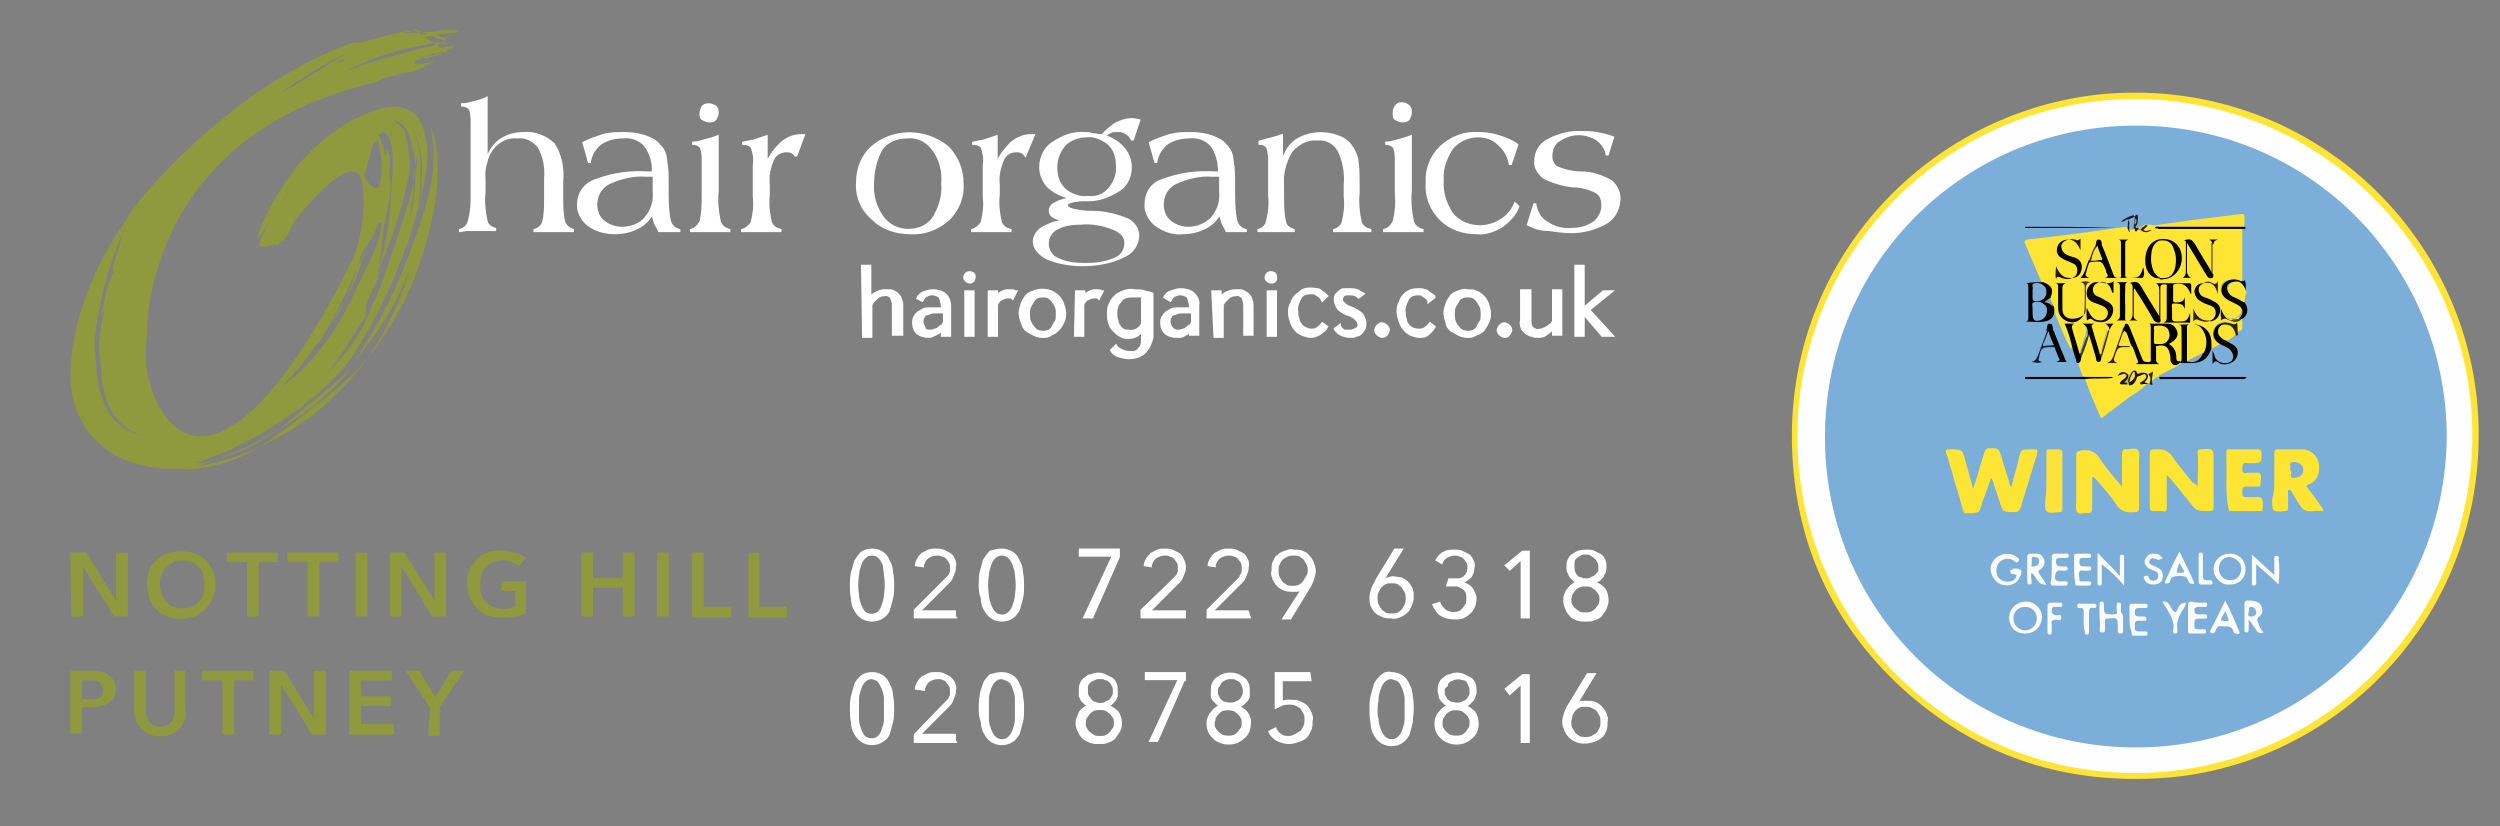 <?xml version="1.0" encoding="utf-8"?>
<!-- Generator: Adobe Illustrator 25.4.1, SVG Export Plug-In . SVG Version: 6.00 Build 0)  -->
<svg version="1.1" id="Layer_1" xmlns="http://www.w3.org/2000/svg" xmlns:xlink="http://www.w3.org/1999/xlink" x="0px" y="0px"
	 viewBox="0 0 234.8 77.6" style="enable-background:new 0 0 234.8 77.6;" xml:space="preserve">
<rect x="0" y="0" width="234.8" height="77.6" fill="#808080" stroke="none"/>
<style type="text/css">
	.st0{fill:#FFFFFF;stroke:#FFFFFF;stroke-width:0.2;stroke-miterlimit:10;}
	.st1{fill:#8F993E;}
	.st2{fill:#FFFFFF;stroke:#FFFFFF;stroke-width:0.16;stroke-miterlimit:10;}
	.st3{fill:#FFFFFF;stroke:#FFFFFF;stroke-width:0.27;stroke-miterlimit:10;}
	.st4{fill:#FEE434;}
	.st5{fill:#FEFEFE;}
	.st6{fill:#7CAEDA;}
	.st7{fill:#FEE534;}
	.st8{fill:#FEE533;}
	.st9{fill:#FDE23C;}
	.st10{fill:#FCE435;}
	.st11{fill:#020204;}
	.st12{fill:#040404;}
	.st13{fill:#FAFBFA;}
	.st14{fill:#F9FCFB;}
	.st15{fill:#FAFCFA;}
	.st16{fill:#F9FBFA;}
	.st17{fill:#FAFBFB;}
	.st18{fill:#FAFBF9;}
	.st19{fill:#F9FBFB;}
	.st20{fill:#FAFCFB;}
	.st21{fill:#040405;}
	.st22{fill:#FAFDFB;}
	.st23{fill:#050404;}
	.st24{fill:#FDE435;}
	.st25{fill:#F9FAFA;}
	.st26{fill:#F9FCFA;}
	.st27{fill:#020203;}
	.st28{fill:#030303;}
	.st29{fill:#FDE434;}
	.st30{fill:#F7FBFB;}
	.st31{fill:#030512;}
	.st32{fill:#07050F;}
	.st33{fill:#282119;}
	.st34{fill:#0F1B30;}
	.st35{fill:#19120A;}
	.st36{fill:#27230C;}
	.st37{fill:#27231B;}
	.st38{fill:#161D2B;}
	.st39{fill:#CCCE73;}
	.st40{fill:#CBD384;}
	.st41{fill:#040203;}
	.st42{fill:#030203;}
	.st43{fill:#030202;}
	.st44{fill:#060504;}
	.st45{fill:#060502;}
	.st46{fill:#040304;}
	.st47{fill:#040303;}
	.st48{fill:#33200B;}
	.st49{fill:#433613;}
	.st50{fill:#171109;}
	.st51{fill:#271E0C;}
	.st52{fill:#1E1509;}
	.st53{fill:#443823;}
	.st54{fill:#19130C;}
	.st55{fill:#251B0C;}
	.st56{fill:#FDE631;}
	.st57{fill:#1D140A;}
	.st58{fill:#1F1908;}
	.st59{fill:#483310;}
	.st60{fill:#4E3714;}
	.st61{fill:#85A2C1;}
	.st62{fill:#443315;}
	.st63{fill:#BCB552;}
	.st64{fill:#0B0604;}
	.st65{fill:#0C0B05;}
	.st66{fill:#5A4516;}
	.st67{fill:#7FAED6;}
	.st68{fill:#7CAFD8;}
	.st69{fill:#83ACCC;}
	.st70{fill:#7DAEDA;}
	.st71{fill:#7DB0DA;}
	.st72{fill:#7FB0D9;}
	.st73{fill:#81B0D9;}
	.st74{fill:#83AFD9;}
	.st75{fill:#7BABD5;}
	.st76{fill:#8C96A4;}
	.st77{fill:#FCE335;}
	.st78{fill:#F7E139;}
	.st79{fill:#F8E135;}
	.st80{fill:#EEDD46;}
</style>
<g>
	<path class="st0" d="M43.2,21.7v-0.1c0.4-0.1,0.7-0.4,0.8-0.7c0.2-0.7,0.3-1.4,0.3-2.1v-7.2c0-0.5,0-1-0.2-1.4
		c-0.2-0.2-0.5-0.3-0.7-0.3V9.8c0.4,0,0.7-0.1,1.1-0.2c0.4-0.1,0.8-0.2,1.2-0.4c0,0.5,0,1.2,0,2c0,1.1,0,1.6,0,1.8v2.1
		c0.2-0.8,0.6-1.4,1.2-1.9c0.7-0.5,1.5-0.7,2.3-0.7c1-0.1,2,0.3,2.8,1c0.7,1.1,0.9,2.3,0.8,3.5v1.6c0,0.8,0,1.5,0.2,2.3
		c0.2,0.4,0.5,0.6,0.8,0.7v0.1h-0.9h-1.8h-0.9v-0.1c0.4-0.1,0.7-0.4,0.8-0.7c0.2-0.7,0.2-1.5,0.2-2.3v-1.8c0.1-1-0.1-2.1-0.6-3
		c-0.5-0.6-1.2-1-2-0.9c-0.9-0.1-1.7,0.3-2.3,1c-0.6,0.8-0.9,1.9-0.8,2.9v1.3c-0.1,0.9,0,1.8,0.2,2.7c0.1,0.4,0.5,0.6,0.8,0.7v0.1
		h-0.9h-1.8L43.2,21.7z"/>
	<path class="st0" d="M63.8,21.7L63.8,21.7h-1.4h-0.5c-0.1-0.3-0.3-0.5-0.4-0.8c-0.1-0.3-0.2-0.6-0.2-0.9c-0.3,0.6-0.8,1.1-1.4,1.4
		c-0.6,0.3-1.3,0.5-2.1,0.5c-0.9,0-1.8-0.2-2.6-0.8c-0.6-0.5-1-1.3-0.9-2c0-1,0.7-1.9,1.7-2.2c1.6-0.6,3.2-0.8,4.9-0.7h0.4
		c0.1-0.9-0.2-1.8-0.7-2.5c-0.5-0.6-1.3-0.9-2.1-0.8c-0.8,0-1.5,0.2-2.1,0.6c-0.5,0.4-0.9,1-1,1.7h-0.1l-0.5-1.8
		c0.6-0.3,1.2-0.5,1.8-0.7c0.7-0.2,1.4-0.2,2.1-0.2c0.6,0,1.3,0.1,1.9,0.3c0.5,0.2,1,0.4,1.3,0.8c0.3,0.3,0.5,0.6,0.6,1
		c0.1,0.7,0.2,1.3,0.2,2v1.2c0,1,0,1.9,0.2,2.9c0.1,0.4,0.4,0.8,0.9,0.9L63.8,21.7z M61.4,16.5h-0.7c-1.2-0.1-2.4,0.2-3.5,0.7
		c-0.8,0.4-1.2,1.2-1.2,2c0,0.6,0.2,1.2,0.7,1.6c0.5,0.4,1.1,0.6,1.7,0.6c0.8,0,1.7-0.3,2.2-0.9c0.6-0.7,0.9-1.6,0.8-2.5V16.5z"/>
	<path class="st0" d="M64.9,21.7v-0.1c0.4-0.1,0.7-0.4,0.9-0.8C66,20,66,19.1,66,18.3v-3.2c0-0.4,0-0.9-0.2-1.3
		c-0.2-0.2-0.5-0.3-0.7-0.3v-0.1c0.3,0,0.7-0.1,1-0.2c0.4-0.1,0.8-0.2,1.3-0.4c0,0.5,0,0.9,0,1.4s0,0.9,0,1.4v2.3
		c-0.1,1,0,2,0.2,2.9c0.1,0.4,0.5,0.7,0.9,0.8v0.1h-0.7h-2L64.9,21.7z M65.8,10.6c0-0.2,0.1-0.4,0.2-0.6c0.2-0.2,0.4-0.2,0.6-0.2
		c0.2,0,0.4,0.1,0.6,0.2c0.2,0.2,0.2,0.4,0.2,0.6c0,0.2-0.1,0.4-0.2,0.6c-0.2,0.2-0.4,0.2-0.6,0.2c-0.2,0-0.4-0.1-0.6-0.2
		C65.8,11.1,65.8,10.9,65.8,10.6z"/>
	<path class="st0" d="M69.7,21.7v-0.1c0.4-0.1,0.7-0.4,0.9-0.7c0.2-0.8,0.3-1.6,0.2-2.4v-3c0.1-0.6,0-1.1-0.2-1.7
		c-0.2-0.2-0.5-0.3-0.8-0.3v-0.1l1-0.2l1.2-0.4v2.6c0.3-0.8,0.8-1.4,1.4-2c0.5-0.4,1.1-0.7,1.8-0.7h0.3l-0.7,1.9h-0.1
		c-0.2-0.3-0.5-0.4-0.8-0.4c-0.6,0-1.1,0.3-1.3,0.8c-0.3,0.7-0.5,1.5-0.4,2.3v1c-0.1,0.9,0,1.7,0.2,2.6c0.2,0.4,0.5,0.6,0.9,0.7v0.1
		h-0.9h-1.7L69.7,21.7z"/>
	<path class="st0" d="M80.5,17.1c0-1.3,0.5-2.5,1.4-3.3c2-1.7,5-1.7,7.1,0c0.9,0.9,1.4,2.1,1.4,3.4c0.1,1.3-0.4,2.5-1.3,3.4
		c-1,0.9-2.3,1.4-3.6,1.3c-1.3,0-2.6-0.4-3.5-1.3C80.9,19.7,80.4,18.4,80.5,17.1z M82,17.1c-0.1,1.2,0.2,2.3,0.9,3.3
		c0.6,0.8,1.5,1.2,2.4,1.2c1,0,1.9-0.4,2.4-1.2c0.6-1,0.9-2.1,0.8-3.2c0.1-1.1-0.2-2.3-0.9-3.2c-0.6-0.8-1.5-1.2-2.4-1.1
		c-1,0-1.9,0.4-2.4,1.1C82.3,14.9,82,16,82,17.1L82,17.1z"/>
	<path class="st0" d="M91.3,21.7v-0.1c0.4-0.1,0.7-0.4,0.9-0.7c0.2-0.8,0.3-1.6,0.2-2.4v-3c0.1-0.6,0-1.1-0.2-1.7
		c-0.2-0.2-0.5-0.3-0.8-0.3v-0.1l1-0.2l1.2-0.4v2.6c0.3-0.8,0.8-1.4,1.4-2c0.5-0.4,1.1-0.7,1.8-0.7h0.3l-0.8,1.9l0,0
		c-0.2-0.3-0.5-0.4-0.8-0.4c-0.6,0-1.1,0.3-1.3,0.8c-0.3,0.7-0.5,1.5-0.4,2.3v1c-0.1,0.9,0,1.7,0.2,2.6c0.2,0.4,0.5,0.6,0.9,0.7v0.1
		h-0.9h-1.7L91.3,21.7z"/>
	<path class="st0" d="M107,11.3l-0.6,1.8h-0.1c-0.1-0.2-0.3-0.5-0.6-0.6c-0.2-0.2-0.5-0.2-0.8-0.2c-0.2,0-0.4,0-0.6,0.1
		c-0.2,0.1-0.4,0.2-0.5,0.4c0.7,0.2,1.3,0.6,1.8,1.2c0.4,0.5,0.6,1.1,0.6,1.7c0,0.8-0.3,1.6-1,2.1c-0.9,0.6-1.9,1-2.9,1h-0.7
		c-1,0.1-1.4,0.2-1.4,0.5s0.7,0.5,2,0.6h0.4c1.2,0,2.3,0.3,3.3,0.7c0.6,0.3,1,0.9,1,1.5c0,0.9-0.6,1.7-1.4,2
		c-1.2,0.6-2.6,0.8-3.9,0.8c-1.1,0-2.2-0.2-3.2-0.6c-0.8-0.4-1.3-1-1.3-1.6c0-0.5,0.3-1,0.8-1.3c0.7-0.4,1.6-0.7,2.4-0.7
		c-0.4,0-0.9-0.1-1.3-0.3c-0.2-0.1-0.4-0.3-0.4-0.6c0-0.3,0.2-0.6,0.5-0.7c0.5-0.3,1-0.4,1.6-0.5c-0.8-0.1-1.6-0.5-2.2-1
		c-0.5-0.5-0.8-1.2-0.8-1.9c0-0.9,0.4-1.8,1.2-2.3c0.9-0.6,1.9-1,3-0.9c0.2,0,0.4,0,0.7,0.1c0.2,0,0.6,0.1,0.9,0.1
		c0.4-0.4,0.8-0.8,1.3-1.1c0.4-0.2,0.9-0.4,1.4-0.4h0.3L107,11.3z M101.5,21c-0.8,0-1.6,0.1-2.3,0.5c-0.5,0.3-0.8,0.8-0.8,1.4
		c0,0.6,0.4,1.2,0.9,1.4c0.8,0.4,1.7,0.5,2.6,0.5c1,0,1.9-0.1,2.8-0.5c0.6-0.2,1-0.8,1-1.5c0-0.6-0.4-1-1.1-1.3
		C103.6,21.1,102.6,20.9,101.5,21z M102,12.8c-0.7,0-1.5,0.3-2,0.8c-0.5,0.6-0.8,1.3-0.8,2.1c0,0.8,0.2,1.5,0.8,2.1
		c0.6,0.5,1.4,0.8,2.2,0.7c0.8,0.1,1.5-0.2,2-0.8c0.5-0.6,0.8-1.4,0.7-2.2c0-0.7-0.2-1.5-0.8-2C103.5,13,102.7,12.7,102,12.8z"/>
	<path class="st0" d="M117,21.7L117,21.7h-1.3h-0.5c-0.1-0.3-0.3-0.5-0.4-0.8c-0.1-0.3-0.2-0.6-0.2-0.9c-0.3,0.6-0.8,1.1-1.4,1.4
		c-0.6,0.3-1.3,0.5-2.1,0.5c-0.9,0.1-1.8-0.2-2.6-0.8c-0.6-0.5-1-1.3-0.9-2c0-1,0.6-1.9,1.6-2.2c1.6-0.6,3.2-0.8,4.9-0.7h0.4
		c0-0.9-0.2-1.8-0.7-2.5c-0.5-0.6-1.3-0.9-2.1-0.8c-0.8,0-1.5,0.2-2.1,0.6c-0.5,0.4-0.9,1-1,1.7h-0.1l-0.5-1.8
		c0.6-0.3,1.2-0.5,1.8-0.7c0.7-0.2,1.4-0.2,2.1-0.2c0.6,0,1.3,0.1,1.9,0.3c0.5,0.2,1,0.4,1.3,0.8c0.3,0.3,0.5,0.6,0.6,1
		c0.1,0.7,0.2,1.3,0.2,2v1.2c0,1,0,1.9,0.2,2.9c0.1,0.4,0.4,0.8,0.9,0.9V21.7z M114.6,16.5h-0.7c-1.2-0.1-2.4,0.2-3.5,0.7
		c-0.8,0.4-1.2,1.2-1.2,2c0,0.6,0.2,1.2,0.7,1.6c0.5,0.4,1.1,0.6,1.7,0.6c0.8,0,1.6-0.3,2.2-0.9c0.6-0.7,0.9-1.6,0.8-2.5V16.5z"/>
	<path class="st0" d="M118.2,21.7v-0.1c0.4-0.1,0.7-0.4,0.8-0.8c0.2-0.8,0.3-1.6,0.2-2.5v-3c0-0.5,0-1-0.2-1.5
		c-0.2-0.2-0.4-0.3-0.7-0.3v-0.2c0.4-0.1,0.7-0.2,1.1-0.3s0.7-0.2,1-0.3v2.6c0.2-0.8,0.6-1.6,1.3-2.1c1.2-0.8,2.8-0.9,4.2-0.3
		c0.5,0.2,0.9,0.6,1.2,1.1c0.2,0.4,0.4,0.8,0.4,1.2c0.1,0.7,0.1,1.5,0.1,2.2v0.7c-0.1,0.9,0,1.9,0.2,2.8c0.2,0.4,0.5,0.6,0.9,0.7
		v0.1h-0.9h-1.5h-1v-0.1c0.4-0.1,0.7-0.4,0.8-0.7c0.2-0.8,0.3-1.6,0.2-2.4v-1.1c0.1-1.2-0.1-2.3-0.6-3.3c-0.4-0.7-1.2-1.1-2-1
		c-0.9-0.1-1.8,0.4-2.4,1.1c-0.6,1-0.9,2.1-0.8,3.3v0.8c0,0.9,0,1.8,0.2,2.6c0.1,0.4,0.5,0.6,0.8,0.7v0.1h-0.9h-1.6L118.2,21.7z"/>
	<path class="st0" d="M130,21.7v-0.1c0.4-0.1,0.7-0.4,0.9-0.8c0.2-0.8,0.3-1.7,0.2-2.5v-3.2c0-0.4,0-0.9-0.2-1.3
		c-0.2-0.2-0.5-0.3-0.7-0.3v-0.1c0.3,0,0.7-0.1,1-0.2c0.4-0.1,0.8-0.2,1.3-0.4c0,0.5,0,0.9,0,1.4s0,0.9,0,1.4v2.3
		c-0.1,1,0,2,0.2,2.9c0.1,0.4,0.5,0.7,0.9,0.8v0.1h-0.7h-2L130,21.7z M130.9,10.6c0-0.5,0.3-0.9,0.7-0.9c0.5,0,0.9,0.3,0.9,0.7
		c0,0.1,0,0.1,0,0.2c0,0.2-0.1,0.4-0.2,0.6c-0.2,0.2-0.4,0.2-0.6,0.2c-0.2,0-0.4-0.1-0.6-0.2C130.9,11.1,130.9,10.9,130.9,10.6z"/>
	<path class="st0" d="M142.3,19.1l0.3,0.3c-0.3,0.8-0.9,1.4-1.6,1.9c-0.7,0.4-1.5,0.7-2.3,0.6c-1.3,0-2.5-0.4-3.4-1.3
		c-0.9-0.9-1.4-2.1-1.3-3.4c-0.1-1.3,0.4-2.5,1.3-3.4c1-0.9,2.2-1.4,3.6-1.3c0.7,0,1.3,0.1,1.9,0.3c0.6,0.2,1.2,0.4,1.7,0.8
		l-0.6,1.8h-0.1c-0.1-0.7-0.5-1.4-1.1-1.9c-0.5-0.5-1.2-0.7-1.9-0.7c-0.9,0-1.8,0.4-2.4,1.1c-0.6,0.9-1,2-0.9,3
		c-0.1,1.2,0.3,2.3,0.9,3.2c1.1,1.3,3.1,1.5,4.5,0.6C141.5,20.4,142,19.8,142.3,19.1z"/>
	<path class="st0" d="M143.5,21.1l0.6-1.9h0.1c0.1,0.7,0.5,1.4,1.1,1.7c0.7,0.5,1.6,0.7,2.4,0.6c0.7,0,1.4-0.2,2-0.6
		c0.5-0.4,0.8-1,0.8-1.6c0-0.5-0.1-0.9-0.5-1.2c-0.7-0.4-1.5-0.6-2.3-0.6c-0.9-0.1-1.9-0.4-2.7-0.8c-0.5-0.4-0.9-1-0.8-1.6
		c0-0.8,0.4-1.5,1.1-1.9c0.9-0.5,1.9-0.8,2.9-0.8c0.6,0,1.2,0,1.8,0.1c0.5,0.1,1,0.2,1.5,0.4l-0.5,1.6h-0.1
		c-0.1-0.6-0.5-1.1-0.9-1.4c-0.5-0.3-1.1-0.5-1.7-0.5c-0.7,0-1.3,0.2-1.9,0.6c-0.5,0.3-0.7,0.9-0.7,1.5c0,0.4,0.2,0.8,0.5,1
		c0.7,0.3,1.5,0.5,2.3,0.5c1,0,1.9,0.3,2.8,0.8c0.5,0.4,0.8,1,0.8,1.6c0,0.9-0.4,1.8-1.2,2.3c-1,0.6-2.2,0.9-3.3,0.9
		c-0.7,0-1.4-0.1-2.1-0.2C144.7,21.6,144.1,21.4,143.5,21.1z"/>
	<path class="st1" d="M35.7,31.8c-0.4,0.7-0.8,1.3-1.2,1.9c1.8-2.3,3.3-4.8,4.4-7.5c1.5-4.2,2.7-8.4,2-12.9
		c-0.1-0.5-0.3-1.1-0.5-1.6c1,4.4-0.5,8.1-1.8,11.7c-1.3,3.6-3,7.1-5.2,10.3l-0.3,0.4c2.3-2.6,4.2-5.6,5.4-8.9
		C37.9,27.5,36.9,29.7,35.7,31.8z"/>
	<path class="st1" d="M39.1,2.7h1.3l0,0l0,0H39.1L39.1,2.7C39.1,2.7,39.1,2.7,39.1,2.7z"/>
	<path class="st1" d="M33.3,34.2c-1,1.1-2.1,2-3.2,2.9c-1.4,1.1-2.5,2.2-3.9,3.2C28.9,38.8,31.3,36.7,33.3,34.2z"/>
	<path class="st1" d="M20.4,43.1c2.1-0.5,4-1.5,5.7-2.8C24.3,41.5,22.4,42.4,20.4,43.1z"/>
	<path class="st1" d="M33.7,16.2c0.1,0.1,0.1,0.3,0.2,0.4c0-0.4,0-0.8-0.1-1.2v-0.1C33.8,15.6,33.8,15.9,33.7,16.2z"/>
	<polygon class="st1" points="39.3,19.9 39.4,19.2 39.3,19.4 	"/>
	<path class="st1" d="M17.7,43.9l-0.8,0.2c2.6,0,5.2-0.7,7.4-2.1C22.3,43,20,43.6,17.7,43.9z"/>
	<path class="st1" d="M29.6,38.1c-1.7,1.4-3.4,2.7-5.2,3.9c1.2-0.6,2.3-1.2,3.4-1.9c2.6-1.7,4.8-3.9,6.7-6.4
		C33,35.4,31.4,36.8,29.6,38.1z"/>
	<path class="st1" d="M42,4.1L42,4.1L42,4.1L42,4.1L42,4.1z"/>
	<path class="st1" d="M33.4,4L33.4,4z"/>
	<polygon class="st1" points="38.8,17.2 38.9,16.5 38.9,15.8 38.8,16.2 	"/>
	<path class="st1" d="M31.1,30.4c0.5-0.7,1-1.5,1.3-2.3c-0.8,1.5-1.8,3-2.9,4.4c0.2-0.2,0.4-0.3,0.6-0.5
		C30.4,31.5,30.7,30.9,31.1,30.4z"/>
	<path class="st1" d="M34.4,23L34.4,23c-0.2,0.8-0.5,1.4-0.8,2.1c-0.3,1-0.7,2-1.2,3C33.4,26.5,34,24.8,34.4,23z"/>
	<path class="st1" d="M41.8,4.4c0,0-2.8,0.7-3.5,1c-0.7,0.3,1.5-0.2,3.5-0.7S41.8,4.4,41.8,4.4z"/>
	<path class="st1" d="M40.6,3.1c0,0-2.9,0.4-3.6,0.6s1.5,0,3.5-0.3S40.6,3.1,40.6,3.1z"/>
	<path class="st1" d="M35.4,11.8c0,0-2,0.5-5.5,4.7c3.7-3.1,6.8-6.6,8.2-3.7C38.2,11.2,35.4,11.8,35.4,11.8z"/>
	<path class="st1" d="M26,18.4c-1.3,2.2-1.8,3.4-1.8,4.1l1.6-2.4c0.6-1,1.2-2,1.9-2.9L25.8,20c-0.6,1-1.1,2-1.5,3
		c0.5,0.5,1.8-0.2,1.8-0.2s6.8-9.6,7.9-5.8c0.8-2.2,1.3-4.4,1.5-6.7C35.5,10.3,30,11.5,26,18.4z"/>
	<path class="st1" d="M25.8,23.1c0.7-1.7,1.5-3.3,2.6-4.8c-0.3,1.5-0.9,3-1.7,4.3L25.8,23.1z"/>
	<path class="st1" d="M42.1,4h-0.2H42.1L42.1,4L42.1,4L42.1,4L42.1,4c0.2,0,0.4,0,0.6,0.1l0,0l0,0C42.5,4.1,42.3,4,42.1,4z"/>
	<path class="st1" d="M42.1,4.2L42.1,4.2H42c-0.2,0-0.3-0.1-0.5-0.1c-3.1,0.7-6.1,1.5-9.1,2.6c2.6-1.3,5.3-2.2,8.2-2.6
		c0,0,0-0.1,0-0.1h0.7h0.4h0.2 M41.9,3.9h-0.2c0,0,0.1-0.1,0.1-0.1c0-0.1,0-0.1,0-0.2l0.7-0.1l0,0l0,0c-0.3,0-0.7,0-1,0
		c-0.2-0.1-0.5-0.2-0.7-0.2c-0.4,0-0.8,0-1.2,0.1h-0.4c0,0,0-0.1,0-0.1l0,0h0.3c1.1,0,2.2-0.2,3.3-0.2c0.1,0,0.1,0,0.2-0.1
		c0-0.1,0-0.1-0.1-0.1c0,0,0,0,0,0c-0.5-0.1-1.1-0.1-1.6,0C41,2.9,40.7,3,40.3,3S39.4,3,39,3.1h-0.1h-0.1c-0.3,0-0.7,0-1,0
		C38.2,3,38.5,3,38.9,2.8c0,0,0,0,0-0.1 M38.9,2.8c-0.5,0.1-1.1,0.2-1.6,0.3l-2.7,0.7l-0.7,0.2L33.4,4l0,0c0,0,0,0-0.1,0l0,0l0,0
		l0,0h-0.1l0,0c-6,2-14.1,7.4-20.9,15.8c-0.1,0.2-0.3,0.5-0.4,0.8c-2.9,4-5.2,9.5-5.3,14.6c0,2,0.6,3.9,1.8,5.5
		c1.1,1.3,2.5,2.3,4.2,2.8c1.6,0.5,3.3,0.6,5,0.5c0.9-0.2,1.8-0.5,2.7-0.8c-0.7,0.2-1.3,0.3-2,0.3c6.4-2,12.8-6.8,15.1-10.5
		c2.6-4.2,4.6-8.7,5.9-13.5c0.2-2.4,0.5-5-0.5-7.3c1.1,2.1,0.9,4.6,0.6,7.1c0.5-2.6,1.4-5.2,0-8.1c-0.8-1-2-1.4-3.2-1.1
		c-1,0.2-1.9,0.7-2.7,1.2c-1.4,1-2.7,2.2-3.8,3.4c-0.5,0.5-0.9,1.1-1.2,1.7c0,0.4-0.1,0.7-0.1,1.1c0.6-0.8,1.2-1.6,1.8-2.3
		c0,0.1,0,0.1,0.1,0.1c0.8-1,1.8-1.9,2.7-2.7c-1.3,1.6-3,3.4-4.6,5.3c0,0.1,0,0.2,0,0.3l0.7-0.7c1.5-1.7,3-3.3,4.8-4.7
		c0.8-0.8,1.9-1.3,3-1.5c0.8-0.1,1.5,1,1.7,2c0.2,0.8,0.4,1.6,0.4,2.4c0.1-0.4,0.1-0.8,0.2-1.3c0,0.5,0,0.9-0.1,1.4l-0.1,0.6
		c0,1.5-0.2,3-0.6,4.5c0.2-1.3,0.4-2.5,0.5-3.8c-0.7,2.6-1.5,5.1-2.4,7.6c-0.5,1.6-1.1,3.1-1.8,4.6l0,0.1l-0.2,0.3
		c-0.1,0.2-0.1,0.4-0.2,0.6c-0.9,1.7-2.1,3.3-3.5,4.7l-0.4,0.4c-0.5,0.5-1,0.9-1.6,1.3c0.7-0.5,1.3-1,1.9-1.6
		c1.5-1.8,2.2-3.3,3.6-5.3c0-0.1,0.1-0.2,0.1-0.4v-0.1c-0.2-0.7,0.6-2.1,1.2-3.3c-0.3,0.2,0.1-0.5-0.1-0.5c0.3-1.4,0.4-2.8,0.5-3.9
		c0.3-1.8,0.9-3.5,0.6-5c-0.1-0.4,0.1-1.3,0-1.9l-0.3-0.8c0,0.3,0,0.6-0.1,0.9c-0.1-0.7-0.3-1.4-0.6-2l-0.1-0.1
		c0.2-0.1,0.4-0.2,0.6-0.3c0,0,0,0.1,0.1,0.1l0,0c1.1,1,0.6,4,0.5,6.1c-0.1,2.3-0.5,4.6-1.2,6.8c1.4-3,2.4-6.2,3-9.4
		c0-1-0.1-1.9-0.3-2.9c-0.2-0.7-0.5-1.3-1.1-1.7c-0.7-0.7-2.9,0.7-4.4,2.2L32.8,14v0c0,0,0,0,0,0.1c-0.8,0.8-1.6,1.6-2.3,2.4
		c0.6-0.5,1.4-0.8,2.2-0.9l0.2-0.2v0.2c0.1,0,0.3,0.1,0.4,0.2c0-0.2-0.1-0.5-0.1-0.7l0.5-0.5c0.1,0.3,0.1,0.5,0.1,0.8
		c0.1,0.3,0.2,0.7,0.3,1c0.1-0.5,0.2-1,0.2-1.5c-0.1-0.2-0.2-0.4-0.2-0.6l0,0c0.4-0.4,0.9-0.7,1.4-1.1l0,0c0.4,1.4,0.5,2.9,0.1,4.3
		c-0.4,0.6-1.3-0.6-1.4-1l-0.1-0.1c0,0.2-0.1,0.5-0.1,0.7c0.4,2.5,0,5-0.9,7.3c-8.4,16.9-15.2,20.1-18.5,13.1
		c-0.8-1.8-1.1-3.9-0.8-5.9c0,0-0.7-18.8,21.6-23.9c0.2-0.1,0.3-0.2,0.5-0.3c0.4-0.1,0.8-0.2,1.2-0.3c0.5-0.2,0.9-0.3,1.4-0.3
		c0.5-0.2,0.9-0.3,1.3-0.5c0.4-0.2,0.7-0.4,1.1-0.6l0,0l0,0c-0.5,0.2-1.1,0.3-1.6,0.3H39h-0.2h0.1c0,0,0.1,0,0.1-0.1V5.7l0.5-0.2
		c0,0,0.1,0,0.1-0.1l0.5,0.1l0,0c0.1,0,0.1,0,0.2-0.1l0,0c0.4-0.1,0.8-0.2,1.2-0.3c0,0,0,0,0-0.1l0,0c0,0,0.1,0,0.2-0.1l0,0l0,0
		l-0.2,0.1l0,0l0,0c-0.4,0-0.8,0.1-1.2,0.2c0.2-0.1,0.4-0.1,0.6-0.2C41.1,5.1,41.3,5,41.6,5l0,0l0,0c-0.5,0-1,0.3-1.5,0.3H40L40.5,5
		c0.5,0,1-0.1,1.5-0.1l0,0 M42,4.8c-0.3-0.1-0.5-0.1-0.8-0.2h0.1h0.1h0.5c0.1,0.1,0.2,0,0.2,0c0.1-0.1,0-0.2,0-0.2
		c0-0.1,0-0.1,0-0.1c0,0,0,0,0,0l0,0L42,4.8z M36.7,12.4c0,0.2,0,0.3,0,0.4C36.6,12.7,36.6,12.5,36.7,12.4z M36.1,12.6
		c0.1-0.1,0.2-0.1,0.3-0.2l0,0C36.3,12.5,36.2,12.6,36.1,12.6L36.1,12.6L36.1,12.6z M33.4,13.7l0.4-0.1L33.4,13.7z M29.6,32.5
		c1.6-2.3,2.9-4.8,4-7.4l0.2-0.7c0.1-0.5,0.3-0.9,0.6-1.3l0.1-0.2V23c0.4-0.6,0.7-1.2,1-1.9v-0.2l0.3,0c0,2-1.5,4.3-2.4,6.4
		c-1.3,2.9-3.1,5.6-5.5,7.9c-0.5,0.4-1,0.8-1.5,1.1C27.6,35.2,28.7,33.9,29.6,32.5z M12.6,40.7c-1.3-0.5-2.3-1.5-2.8-2.8
		c-0.5-1.2-0.7-2.5-0.8-3.8c-0.1-0.8-0.1-1.5-0.1-2.3c0.4-3.5,1.3-6.9,2.7-10.1c-0.3,1-0.7,2.4-1,3.3c-0.1,0.2,0,0.5,0.1,0.5
		c-0.9,1.6-0.7,2.7-1.3,4.3l0.4-0.7c-0.2,1-0.4,2-0.5,3c0,0.8,0.1,1.7,0.2,2.5c0,1.3,0.3,2.7,0.9,3.9c0.8,1.4,2.1,2.3,3.6,2.6
		C13.6,41,13.1,40.9,12.6,40.7L12.6,40.7z M32.6,5L32.6,5c-2.3,1.3-4.4,2.8-6.2,3.7C28.4,7.3,30.4,6,32.6,5L32.6,5z M31.7,5.9
		l0.8-0.5c-0.2,0.2-0.4,0.4-0.6,0.5L31.7,5.9z"/>
	<g>
		<path class="st1" d="M6.6,51.9h1.5l2.8,4.5l0,0v-4.5H12v6h-1.3l-2.9-4.7l0,0v4.7H6.7L6.6,51.9z"/>
		<path class="st1" d="M13.8,54.9c0-0.5,0.1-0.9,0.2-1.3c0.1-0.4,0.4-0.7,0.7-1c0.3-0.3,0.6-0.5,1-0.6c0.8-0.3,1.8-0.3,2.6,0
			c0.4,0.1,0.7,0.4,1,0.6c0.3,0.3,0.5,0.6,0.7,1c0.3,0.8,0.3,1.8,0,2.6c-0.2,0.4-0.4,0.7-0.7,1c-0.3,0.3-0.6,0.5-1,0.7
			c-0.8,0.3-1.8,0.3-2.6,0c-0.8-0.3-1.4-0.9-1.7-1.7C13.9,55.8,13.8,55.3,13.8,54.9z M15,54.9c0,0.3,0.1,0.6,0.2,0.9
			c0.1,0.3,0.2,0.5,0.4,0.7c0.2,0.2,0.4,0.4,0.7,0.5c0.5,0.2,1.1,0.2,1.7,0c0.3-0.1,0.5-0.3,0.7-0.5c0.2-0.2,0.3-0.4,0.4-0.7
			c0.1-0.3,0.1-0.6,0.1-0.9c0-0.3-0.1-0.6-0.1-0.9c-0.1-0.3-0.2-0.5-0.4-0.7c-0.2-0.2-0.4-0.4-0.7-0.5c-0.5-0.2-1.2-0.2-1.7,0
			c-0.2,0.1-0.5,0.3-0.7,0.5c-0.2,0.2-0.3,0.4-0.4,0.7C15,54.3,15,54.6,15,54.9z"/>
		<path class="st1" d="M23.2,52.8h-1.9v-0.9h4.8v0.9h-1.8v5.1h-1.1L23.2,52.8z"/>
		<path class="st1" d="M28.9,52.8H27v-0.9h4.8v0.9H30v5.1h-1.1V52.8z"/>
		<path class="st1" d="M33.4,51.9h1.1v6h-1.1V51.9z"/>
		<path class="st1" d="M36.6,51.9H38l2.8,4.5l0,0v-4.5h1.1v6h-1.3l-2.9-4.7l0,0v4.7h-1.1L36.6,51.9z"/>
		<path class="st1" d="M49.4,57.6c-0.3,0.1-0.7,0.3-1,0.3c-0.4,0.1-0.8,0.1-1.3,0.1c-0.5,0-0.9-0.1-1.3-0.2c-0.4-0.1-0.7-0.4-1-0.7
			c-0.3-0.3-0.5-0.6-0.7-1c-0.3-0.8-0.3-1.8,0-2.6c0.2-0.4,0.4-0.7,0.7-1c0.3-0.3,0.6-0.5,1-0.6c0.4-0.2,0.9-0.2,1.3-0.2
			c0.5,0,0.9,0.1,1.3,0.2c0.4,0.1,0.7,0.3,1,0.5l-0.7,0.8c-0.2-0.2-0.4-0.3-0.6-0.4c-0.3-0.1-0.6-0.2-0.9-0.2
			c-0.3,0-0.6,0.1-0.9,0.2c-0.3,0.1-0.5,0.3-0.7,0.5c-0.2,0.2-0.3,0.4-0.4,0.7c-0.1,0.3-0.1,0.6-0.1,0.9c0,0.3,0,0.6,0.1,0.9
			c0.1,0.3,0.2,0.5,0.4,0.7c0.2,0.2,0.4,0.4,0.7,0.5c0.3,0.1,0.6,0.2,0.9,0.2c0.4,0,0.8-0.1,1.2-0.2v-1.5h-1.3v-0.9h2.3L49.4,57.6z"
			/>
		<path class="st1" d="M54.6,51.9h1.1v2.4h2.8v-2.4h1.1v6h-1.1v-2.7h-2.8v2.7h-1.1L54.6,51.9z"/>
		<path class="st1" d="M61.7,51.9h1.1v6h-1.1V51.9z"/>
		<path class="st1" d="M65,51.9h1.1V57h2.6v1H65V51.9z"/>
		<path class="st1" d="M70.2,51.9h1.1V57h2.6v1h-3.6V51.9z"/>
		<path class="st1" d="M6.6,63h2c0.3,0,0.6,0,0.9,0.1c0.3,0,0.5,0.1,0.7,0.3c0.2,0.1,0.3,0.3,0.5,0.5c0.1,0.3,0.2,0.5,0.2,0.8
			c0,0.3-0.1,0.6-0.2,0.8c-0.1,0.2-0.3,0.4-0.5,0.5c-0.2,0.2-0.5,0.3-0.7,0.3c-0.3,0.1-0.6,0.1-0.9,0.1H7.7v2.5H6.6V63z M8.4,65.7
			c0.2,0,0.3,0,0.5,0c0.1,0,0.3-0.1,0.4-0.1c0.1-0.1,0.2-0.2,0.3-0.3c0.1-0.1,0.1-0.3,0.1-0.4c0-0.1,0-0.3-0.1-0.4
			c0-0.1-0.1-0.2-0.2-0.3C9.3,64,9.1,63.9,9,63.9H8.5H7.7v1.7L8.4,65.7z"/>
		<path class="st1" d="M17.5,66.8c0,0.3-0.1,0.7-0.2,1c-0.1,0.3-0.3,0.5-0.5,0.7c-0.2,0.2-0.5,0.4-0.8,0.5c-0.6,0.2-1.3,0.2-1.9,0
			c-0.3-0.1-0.5-0.3-0.8-0.5c-0.2-0.2-0.4-0.5-0.5-0.7c-0.1-0.3-0.2-0.7-0.2-1V63h1.1v3.8c0,0.2,0,0.4,0.1,0.5
			c0,0.2,0.1,0.3,0.2,0.5c0.1,0.1,0.3,0.3,0.4,0.3c0.4,0.2,0.9,0.2,1.3,0c0.3-0.1,0.6-0.4,0.6-0.8c0.1-0.2,0.1-0.3,0.1-0.5V63h1
			V66.8z"/>
		<path class="st1" d="M20.8,63.9H19V63h4.8v0.9h-1.8V69h-1.1V63.9z"/>
		<path class="st1" d="M25.3,63h1.4l2.8,4.5l0,0V63h1.1v6h-1.3l-2.9-4.7l0,0V69h-1.1L25.3,63z"/>
		<path class="st1" d="M32.8,63h4v0.9h-2.9v1.5h2.8v0.9h-2.8v1.7H37v1h-4.2V63z"/>
		<path class="st1" d="M40.4,66.5L38.1,63h1.3l1.5,2.5l1.5-2.5h1.2l-2.3,3.4v2.7h-1.1L40.4,66.5z"/>
		<path class="st2" d="M81.9,51.6c0.4,0,0.7,0.1,1,0.3c0.3,0.2,0.5,0.5,0.6,0.8c0.2,0.3,0.3,0.7,0.3,1.1c0.1,0.4,0.1,0.8,0.1,1.2
			c0,0.4,0,0.8-0.1,1.2c-0.1,0.4-0.2,0.7-0.3,1.1c-0.1,0.3-0.4,0.6-0.6,0.7c-0.3,0.2-0.6,0.3-1,0.3c-0.4,0-0.7-0.1-1-0.3
			c-0.3-0.2-0.5-0.5-0.6-0.7c-0.2-0.3-0.3-0.7-0.3-1.1c-0.1-0.4-0.1-0.8-0.1-1.2c0-0.4,0-0.8,0.1-1.2c0.1-0.4,0.2-0.7,0.3-1.1
			c0.2-0.3,0.4-0.6,0.6-0.8C81.2,51.7,81.6,51.6,81.9,51.6z M81.9,52.1c-0.3,0-0.5,0.1-0.7,0.3c-0.2,0.2-0.3,0.4-0.4,0.7
			c-0.1,0.3-0.2,0.6-0.2,0.9c-0.1,0.6-0.1,1.3,0,1.9c0,0.3,0.1,0.6,0.2,0.9c0.1,0.2,0.2,0.5,0.4,0.7c0.4,0.3,0.9,0.3,1.3,0
			c0.2-0.2,0.3-0.4,0.4-0.7c0.1-0.3,0.2-0.6,0.2-0.9c0.1-0.6,0.1-1.3,0-1.9c0-0.3-0.1-0.6-0.1-0.9c-0.1-0.2-0.2-0.5-0.4-0.7
			C82.4,52.2,82.2,52.1,81.9,52.1z"/>
		<path class="st2" d="M89.9,58h-4v-0.7l2.6-2.6l0.3-0.3l0.3-0.3c0.1-0.1,0.1-0.2,0.2-0.4c0-0.1,0-0.3,0-0.4c0-0.2,0-0.3-0.1-0.5
			c-0.1-0.1-0.2-0.3-0.3-0.4c-0.1-0.1-0.3-0.2-0.4-0.2c-0.1-0.1-0.3-0.1-0.5-0.1c-0.3,0-0.6,0.1-0.9,0.3c-0.2,0.2-0.4,0.5-0.4,0.8
			L86,53.1c0-0.2,0.1-0.4,0.2-0.6c0.1-0.2,0.3-0.4,0.4-0.5c0.2-0.1,0.4-0.2,0.6-0.3c0.2-0.1,0.5-0.1,0.7-0.1c0.2,0,0.5,0,0.7,0.1
			c0.2,0.1,0.4,0.2,0.6,0.3c0.2,0.1,0.3,0.3,0.4,0.5c0.1,0.2,0.2,0.5,0.1,0.7c0,0.2,0,0.4-0.1,0.6c-0.1,0.2-0.1,0.3-0.2,0.5
			c-0.1,0.2-0.2,0.3-0.3,0.4l-0.4,0.4l-2.3,2.3h3.3V58z"/>
		<path class="st2" d="M94.1,51.6c0.3,0,0.7,0.1,1,0.3c0.3,0.2,0.5,0.5,0.6,0.8c0.2,0.3,0.3,0.7,0.3,1.1c0.1,0.4,0.1,0.8,0.1,1.2
			c0,0.4,0,0.8-0.1,1.2c-0.1,0.4-0.2,0.7-0.3,1.1c-0.2,0.3-0.4,0.6-0.6,0.7c-0.3,0.2-0.6,0.3-1,0.3c-0.4,0-0.7-0.1-1-0.3
			c-0.3-0.2-0.5-0.5-0.6-0.7c-0.2-0.3-0.3-0.7-0.3-1.1C92,55.7,92,55.3,92,54.9c0-0.4,0-0.8,0.1-1.2c0.1-0.4,0.2-0.7,0.3-1.1
			c0.2-0.3,0.4-0.6,0.6-0.8C93.4,51.7,93.7,51.6,94.1,51.6z M94.1,52.1c-0.3,0-0.5,0.1-0.7,0.3c-0.2,0.2-0.3,0.4-0.4,0.7
			c-0.1,0.3-0.2,0.6-0.2,0.9c-0.1,0.6-0.1,1.3,0,1.9c0,0.3,0.1,0.6,0.2,0.9c0.1,0.2,0.2,0.5,0.4,0.7c0.2,0.2,0.4,0.3,0.7,0.3
			c0.3,0,0.5-0.1,0.7-0.3c0.2-0.2,0.3-0.4,0.4-0.7c0.1-0.3,0.2-0.6,0.2-0.9c0.1-0.6,0.1-1.3,0-1.9c0-0.3-0.1-0.6-0.2-0.9
			c-0.1-0.2-0.2-0.5-0.4-0.7C94.6,52.2,94.3,52.1,94.1,52.1z"/>
		<path class="st2" d="M105.1,52.3l-2.5,5.7h-0.8l2.7-5.8h-3.1v-0.6h3.7L105.1,52.3z"/>
		<path class="st2" d="M111.2,58h-4v-0.7l2.7-2.6l0.3-0.3l0.3-0.3c0.1-0.1,0.1-0.2,0.2-0.4c0-0.1,0-0.3,0-0.4c0-0.2,0-0.3-0.1-0.5
			c-0.1-0.1-0.2-0.3-0.3-0.4c-0.1-0.1-0.3-0.2-0.4-0.2c-0.1-0.1-0.3-0.1-0.5-0.1c-0.3,0-0.6,0.1-0.9,0.3c-0.2,0.2-0.4,0.5-0.4,0.8
			l-0.6-0.1c0-0.2,0.1-0.4,0.2-0.6c0.1-0.2,0.3-0.3,0.4-0.5c0.2-0.1,0.4-0.2,0.6-0.3c0.2-0.1,0.5-0.1,0.7-0.1c0.2,0,0.5,0,0.7,0.1
			c0.2,0.1,0.4,0.2,0.6,0.3c0.2,0.1,0.3,0.3,0.4,0.5c0.1,0.2,0.2,0.5,0.2,0.7c0,0.2,0,0.4-0.1,0.6c-0.1,0.2-0.1,0.3-0.2,0.5
			c-0.1,0.2-0.2,0.3-0.3,0.4c-0.1,0.1-0.3,0.3-0.4,0.4l-2.3,2.3h3.3V58z"/>
		<path class="st2" d="M117.4,58h-4v-0.7l2.6-2.6l0.3-0.3c0.1-0.1,0.2-0.2,0.2-0.3c0.1-0.1,0.1-0.2,0.2-0.4c0-0.1,0-0.3,0-0.4
			c0-0.2,0-0.3-0.1-0.5c-0.1-0.1-0.2-0.3-0.3-0.4c-0.1-0.1-0.3-0.2-0.4-0.2c-0.2-0.1-0.3-0.1-0.5-0.1c-0.3,0-0.6,0.1-0.9,0.3
			c-0.2,0.2-0.4,0.5-0.4,0.8l-0.6-0.1c0-0.2,0.1-0.4,0.2-0.6c0.1-0.2,0.3-0.4,0.4-0.5c0.2-0.1,0.4-0.2,0.6-0.3
			c0.2-0.1,0.5-0.1,0.7-0.1c0.2,0,0.5,0,0.7,0.1c0.2,0.1,0.4,0.2,0.6,0.3c0.2,0.1,0.3,0.3,0.4,0.5c0.1,0.2,0.2,0.5,0.1,0.7
			c0,0.2,0,0.4-0.1,0.6c-0.1,0.2-0.1,0.3-0.2,0.5c-0.1,0.2-0.2,0.3-0.3,0.4l-0.4,0.4l-2.3,2.3h3.3L117.4,58z"/>
		<path class="st2" d="M122.3,55.3L122.3,55.3c-0.1,0.1-0.3,0.1-0.4,0.2c-0.2,0-0.3,0-0.5,0c-0.3,0-0.5,0-0.8-0.1
			c-0.2-0.1-0.4-0.2-0.6-0.4c-0.2-0.2-0.3-0.4-0.4-0.6c-0.1-0.3-0.2-0.5-0.1-0.8c0-0.3,0-0.6,0.1-0.8c0.1-0.2,0.2-0.5,0.4-0.6
			c0.2-0.2,0.4-0.3,0.7-0.4c0.3-0.1,0.5-0.2,0.8-0.1c0.3,0,0.6,0,0.8,0.1c0.2,0.1,0.5,0.2,0.6,0.4c0.2,0.2,0.3,0.4,0.4,0.6
			c0.1,0.3,0.2,0.5,0.2,0.8c0,0.3-0.1,0.6-0.2,0.9c-0.1,0.3-0.2,0.5-0.4,0.8l-1.7,2.8h-0.7L122.3,55.3z M122.9,53.6
			c0-0.2,0-0.4-0.1-0.6c-0.1-0.2-0.2-0.3-0.3-0.5c-0.1-0.1-0.3-0.2-0.4-0.3c-0.2-0.1-0.4-0.1-0.6-0.1c-0.2,0-0.4,0-0.6,0.1
			c-0.2,0.1-0.3,0.2-0.5,0.3c-0.1,0.1-0.2,0.3-0.3,0.5c-0.1,0.2-0.1,0.4-0.1,0.6c0,0.2,0,0.4,0.1,0.6c0.1,0.2,0.2,0.3,0.3,0.5
			c0.1,0.1,0.3,0.2,0.4,0.3c0.2,0.1,0.4,0.1,0.6,0.1c0.2,0,0.4,0,0.6-0.1c0.2-0.1,0.3-0.2,0.4-0.3c0.1-0.1,0.2-0.3,0.3-0.5
			C122.9,53.9,122.9,53.8,122.9,53.6z"/>
		<path class="st2" d="M129.9,54.5L129.9,54.5c0.1-0.1,0.3-0.1,0.4-0.2c0.2,0,0.3-0.1,0.5-0.1c0.3,0,0.5,0.1,0.8,0.1
			c0.2,0.1,0.4,0.2,0.6,0.4c0.2,0.2,0.3,0.4,0.4,0.6c0.1,0.3,0.1,0.5,0.1,0.8c0,0.3-0.1,0.5-0.2,0.8c-0.1,0.2-0.2,0.5-0.4,0.6
			c-0.2,0.2-0.4,0.3-0.6,0.4c-0.3,0.1-0.5,0.2-0.8,0.1c-0.3,0-0.6,0-0.8-0.1c-0.2-0.1-0.5-0.2-0.7-0.4c-0.2-0.2-0.3-0.4-0.4-0.6
			c-0.1-0.3-0.1-0.5-0.1-0.8c0-0.3,0.1-0.6,0.2-0.9c0.1-0.3,0.3-0.5,0.4-0.8l1.7-2.8h0.7L129.9,54.5z M129.3,56.2
			c0,0.2,0,0.4,0.1,0.6c0.1,0.2,0.2,0.3,0.3,0.5c0.1,0.1,0.3,0.2,0.4,0.3c0.2,0.1,0.4,0.1,0.6,0.1c0.2,0,0.4,0,0.6-0.1
			c0.2-0.1,0.3-0.2,0.4-0.3c0.1-0.1,0.2-0.3,0.3-0.5c0.1-0.2,0.1-0.4,0.1-0.6c0-0.2,0-0.4-0.1-0.6c-0.1-0.2-0.2-0.3-0.3-0.5
			c-0.1-0.1-0.3-0.2-0.4-0.3c-0.2-0.1-0.4-0.1-0.6-0.1c-0.2,0-0.4,0-0.6,0.1c-0.2,0.1-0.3,0.2-0.4,0.3c-0.1,0.1-0.2,0.3-0.3,0.5
			C129.3,55.8,129.3,56,129.3,56.2L129.3,56.2z"/>
		<path class="st2" d="M136.1,54.4h0.3c0.2,0,0.4,0,0.6,0c0.2,0,0.3-0.1,0.5-0.2c0.1-0.1,0.2-0.2,0.3-0.4c0.1-0.2,0.1-0.3,0.1-0.5
			c0-0.2,0-0.3-0.1-0.5c-0.1-0.1-0.2-0.3-0.3-0.4c-0.1-0.1-0.3-0.2-0.4-0.2c-0.1-0.1-0.3-0.1-0.5-0.1c-0.2,0-0.5,0.1-0.7,0.2
			c-0.2,0.1-0.4,0.3-0.5,0.6l-0.5-0.3c0.2-0.3,0.4-0.6,0.7-0.7c0.3-0.2,0.7-0.2,1-0.2c0.2,0,0.5,0,0.7,0.1c0.2,0.1,0.4,0.2,0.6,0.3
			c0.2,0.1,0.3,0.3,0.4,0.5c0.1,0.2,0.2,0.5,0.1,0.7c0,0.3-0.1,0.7-0.3,0.9c-0.2,0.2-0.5,0.4-0.8,0.5l0,0c0.4,0.1,0.7,0.3,0.9,0.5
			c0.2,0.3,0.4,0.7,0.4,1c0,0.5-0.2,1.1-0.6,1.4c-0.2,0.2-0.4,0.3-0.6,0.4c-0.3,0.1-0.5,0.1-0.8,0.1c-0.4,0-0.9-0.1-1.2-0.3
			c-0.4-0.2-0.6-0.6-0.8-1l0.6-0.2c0.1,0.3,0.3,0.5,0.5,0.7c0.4,0.3,0.9,0.3,1.3,0.2c0.2-0.1,0.3-0.2,0.4-0.3
			c0.1-0.1,0.2-0.3,0.3-0.4c0.1-0.2,0.1-0.4,0.1-0.6c0-0.2,0-0.4-0.1-0.6c-0.1-0.2-0.2-0.3-0.4-0.4c-0.2-0.1-0.3-0.2-0.5-0.2
			c-0.2,0-0.4,0-0.6,0h-0.3L136.1,54.4z"/>
		<path class="st2" d="M143.5,58h-0.6v-5.5l-1.1,1l-0.4-0.4l1.6-1.3h0.6V58z"/>
		<path class="st2" d="M149.8,54.7c0.3,0.1,0.6,0.3,0.9,0.6c0.2,0.3,0.3,0.7,0.3,1.1c0,0.3-0.1,0.5-0.2,0.8
			c-0.1,0.2-0.3,0.4-0.4,0.6c-0.2,0.2-0.4,0.3-0.7,0.4c-0.2,0.1-0.5,0.1-0.8,0.1c-0.3,0-0.5,0-0.8-0.1c-0.2-0.1-0.5-0.2-0.6-0.4
			c-0.2-0.2-0.3-0.3-0.4-0.6c-0.1-0.2-0.2-0.5-0.2-0.8c0-0.2,0-0.4,0.1-0.6c0.1-0.2,0.1-0.3,0.3-0.5c0.1-0.1,0.2-0.3,0.4-0.4
			c0.1-0.1,0.3-0.2,0.5-0.2l0,0c-0.1,0-0.3-0.1-0.4-0.2c-0.1-0.1-0.2-0.2-0.3-0.3c-0.1-0.1-0.1-0.3-0.2-0.4
			c-0.1-0.2-0.1-0.3-0.1-0.5c0-0.2,0-0.5,0.1-0.7c0.1-0.2,0.2-0.4,0.4-0.5c0.2-0.1,0.4-0.3,0.6-0.3c0.2-0.1,0.5-0.1,0.7-0.1
			c0.2,0,0.5,0,0.7,0.1c0.2,0.1,0.4,0.2,0.6,0.3c0.2,0.1,0.3,0.3,0.4,0.5c0.1,0.2,0.1,0.5,0.1,0.7c0,0.2,0,0.3-0.1,0.5
			c-0.1,0.1-0.1,0.3-0.2,0.4c-0.1,0.1-0.2,0.2-0.3,0.3C150,54.6,149.9,54.6,149.8,54.7L149.8,54.7z M147.5,56.3c0,0.2,0,0.4,0.1,0.5
			c0.1,0.2,0.2,0.3,0.3,0.4c0.1,0.1,0.3,0.2,0.4,0.3c0.2,0.1,0.4,0.1,0.6,0.1c0.2,0,0.4,0,0.6-0.1c0.2-0.1,0.3-0.2,0.4-0.3
			c0.1-0.1,0.2-0.3,0.3-0.4c0.1-0.2,0.1-0.4,0.1-0.5c0-0.2,0-0.4-0.1-0.5c-0.1-0.2-0.2-0.3-0.3-0.4c-0.1-0.1-0.3-0.2-0.4-0.3
			c-0.2-0.1-0.4-0.1-0.6-0.1c-0.2,0-0.4,0-0.6,0.1c-0.2,0.1-0.3,0.2-0.4,0.3c-0.1,0.1-0.2,0.3-0.3,0.4
			C147.6,56,147.5,56.1,147.5,56.3z M147.8,53.3c0,0.2,0,0.3,0.1,0.5c0.1,0.1,0.1,0.3,0.2,0.3c0.1,0.1,0.2,0.2,0.4,0.2
			c0.1,0.1,0.3,0.1,0.5,0.1c0.2,0,0.3,0,0.4-0.1c0.1-0.1,0.3-0.1,0.4-0.2c0.1-0.1,0.2-0.2,0.3-0.3c0.1-0.1,0.1-0.3,0.1-0.5
			c0-0.2,0-0.3-0.1-0.5c-0.1-0.1-0.1-0.3-0.3-0.4c-0.1-0.1-0.2-0.2-0.4-0.3c-0.1-0.1-0.3-0.1-0.5-0.1c-0.2,0-0.3,0-0.5,0.1
			c-0.1,0.1-0.3,0.2-0.4,0.3c-0.1,0.1-0.2,0.2-0.2,0.4C147.8,53,147.8,53.1,147.8,53.3L147.8,53.3z"/>
		<path class="st2" d="M81.9,63.2c0.4,0,0.7,0.1,1,0.3c0.3,0.2,0.5,0.5,0.6,0.8c0.2,0.3,0.3,0.7,0.3,1.1c0.1,0.4,0.1,0.8,0.1,1.2
			c0,0.4,0,0.8-0.1,1.2c-0.1,0.4-0.2,0.7-0.3,1.1c-0.1,0.3-0.4,0.6-0.6,0.7c-0.3,0.2-0.6,0.3-1,0.3c-0.4,0-0.7-0.1-1-0.3
			c-0.3-0.2-0.5-0.5-0.6-0.7c-0.2-0.3-0.3-0.7-0.3-1.1c-0.1-0.4-0.1-0.8-0.1-1.2c0-0.4,0-0.8,0.1-1.2c0.1-0.4,0.2-0.7,0.3-1.1
			c0.1-0.3,0.4-0.6,0.6-0.8C81.2,63.3,81.5,63.2,81.9,63.2z M81.9,63.7c-0.3,0-0.5,0.1-0.7,0.3c-0.2,0.2-0.3,0.4-0.4,0.7
			c-0.1,0.3-0.2,0.6-0.2,0.9c0,0.3,0,0.6,0,1c0,0.3,0,0.6,0,1c0,0.3,0.1,0.6,0.2,0.9c0.1,0.2,0.2,0.5,0.4,0.7c0.4,0.3,0.9,0.3,1.3,0
			c0.2-0.2,0.3-0.4,0.4-0.7c0.1-0.3,0.2-0.6,0.2-0.9c0-0.3,0-0.6,0-1c0-0.3,0-0.6,0-1c0-0.3-0.1-0.6-0.2-0.9
			c-0.1-0.2-0.2-0.5-0.4-0.7C82.4,63.8,82.1,63.8,81.9,63.7L81.9,63.7z"/>
		<path class="st2" d="M89.9,69.7h-4V69l2.6-2.7l0.3-0.3c0.1-0.1,0.2-0.2,0.3-0.3c0.1-0.1,0.1-0.3,0.2-0.4c0-0.1,0-0.3,0-0.4
			c0-0.2,0-0.3-0.1-0.5c-0.1-0.1-0.2-0.3-0.3-0.4c-0.1-0.1-0.2-0.2-0.3-0.2c-0.2-0.1-0.3-0.1-0.5-0.1c-0.3,0-0.6,0.1-0.9,0.3
			c-0.2,0.2-0.4,0.5-0.4,0.8L86,64.7c0-0.2,0.1-0.4,0.2-0.6c0.1-0.2,0.3-0.4,0.4-0.5c0.2-0.1,0.4-0.2,0.6-0.3
			c0.2-0.1,0.5-0.1,0.7-0.1c0.2,0,0.5,0,0.7,0.1c0.2,0.1,0.4,0.2,0.6,0.3c0.2,0.2,0.3,0.3,0.4,0.5c0.1,0.2,0.2,0.5,0.1,0.7
			c0,0.2,0,0.4-0.1,0.6c-0.1,0.2-0.1,0.3-0.2,0.5c-0.1,0.2-0.2,0.3-0.3,0.4l-0.4,0.4l-2.3,2.3h3.3V69.7z"/>
		<path class="st2" d="M94.1,63.2c0.3,0,0.7,0.1,1,0.3c0.3,0.2,0.5,0.5,0.6,0.8c0.2,0.3,0.3,0.7,0.3,1.1c0.1,0.4,0.1,0.8,0.1,1.2
			c0,0.4,0,0.8-0.1,1.2c-0.1,0.4-0.2,0.7-0.3,1.1c-0.2,0.3-0.4,0.6-0.6,0.7c-0.3,0.2-0.6,0.3-1,0.3c-0.4,0-0.7-0.1-1-0.3
			c-0.3-0.2-0.5-0.5-0.6-0.7c-0.2-0.3-0.3-0.7-0.3-1.1C92,67.3,92,66.9,92,66.5c0-0.4,0-0.8,0.1-1.2c0-0.4,0.2-0.7,0.3-1.1
			c0.1-0.3,0.4-0.6,0.6-0.8C93.4,63.3,93.7,63.2,94.1,63.2z M94.1,63.7c-0.3,0-0.5,0.1-0.7,0.3c-0.2,0.2-0.3,0.4-0.4,0.7
			c-0.1,0.3-0.2,0.6-0.2,0.9c0,0.3,0,0.6,0,1c0,0.3,0,0.6,0,1c0,0.3,0.1,0.6,0.2,0.9c0.1,0.2,0.2,0.5,0.4,0.7
			c0.2,0.2,0.4,0.3,0.7,0.3c0.3,0,0.5-0.1,0.7-0.3c0.2-0.2,0.3-0.4,0.4-0.7c0.1-0.3,0.2-0.6,0.2-0.9c0-0.3,0-0.6,0-1
			c0-0.3,0-0.6,0-1c0-0.3-0.1-0.6-0.2-0.9c-0.1-0.3-0.2-0.5-0.4-0.7C94.5,63.8,94.3,63.8,94.1,63.7L94.1,63.7z"/>
		<path class="st2" d="M104.1,66.3c0.3,0.1,0.6,0.3,0.9,0.6c0.2,0.3,0.3,0.7,0.3,1.1c0,0.3-0.1,0.5-0.2,0.7
			c-0.1,0.2-0.3,0.4-0.4,0.6c-0.2,0.2-0.4,0.3-0.7,0.4c-0.2,0.1-0.5,0.1-0.8,0.1c-0.3,0-0.5,0-0.8-0.1c-0.2-0.1-0.5-0.2-0.7-0.4
			c-0.2-0.2-0.3-0.4-0.4-0.6c-0.1-0.2-0.2-0.5-0.2-0.7c0-0.2,0-0.4,0.1-0.6c0.1-0.2,0.1-0.3,0.2-0.5c0.1-0.1,0.2-0.3,0.4-0.4
			c0.1-0.1,0.3-0.2,0.5-0.2l0,0c-0.1,0-0.3-0.1-0.4-0.2c-0.1-0.1-0.2-0.2-0.3-0.3c-0.1-0.1-0.1-0.3-0.2-0.4c0-0.2,0-0.3,0-0.5
			c0-0.2,0-0.5,0.1-0.7c0.1-0.2,0.2-0.4,0.4-0.5c0.2-0.2,0.4-0.3,0.6-0.3c0.4-0.2,0.9-0.2,1.3,0c0.2,0.1,0.4,0.2,0.6,0.3
			c0.2,0.1,0.3,0.3,0.4,0.5c0.1,0.2,0.1,0.5,0.1,0.7c0,0.2,0,0.3,0,0.5c-0.1,0.1-0.1,0.3-0.2,0.4c-0.1,0.1-0.2,0.2-0.3,0.3
			c-0.1,0.1-0.2,0.2-0.4,0.2H104.1z M101.9,67.9c0,0.2,0,0.4,0.1,0.5c0.1,0.2,0.2,0.3,0.3,0.4c0.1,0.1,0.3,0.2,0.4,0.3
			c0.2,0.1,0.4,0.1,0.6,0.1c0.2,0,0.4,0,0.6-0.1c0.2-0.1,0.3-0.2,0.4-0.3c0.1-0.1,0.2-0.3,0.3-0.4c0.1-0.2,0.1-0.4,0.1-0.5
			c0-0.2,0-0.4-0.1-0.5c-0.1-0.2-0.2-0.3-0.3-0.4c-0.1-0.1-0.3-0.2-0.4-0.3c-0.2-0.1-0.4-0.1-0.6-0.1c-0.2,0-0.4,0-0.6,0.1
			c-0.2,0.1-0.3,0.2-0.4,0.3c-0.1,0.1-0.2,0.3-0.3,0.4C101.9,67.6,101.9,67.8,101.9,67.9z M102.1,64.9c0,0.2,0,0.3,0.1,0.5
			c0.1,0.1,0.2,0.3,0.3,0.4c0.1,0.1,0.2,0.2,0.4,0.2c0.1,0.1,0.3,0.1,0.4,0.1c0.2,0,0.3,0,0.5-0.1c0.1-0.1,0.3-0.1,0.4-0.2
			c0.1-0.1,0.2-0.2,0.3-0.4c0.1-0.1,0.1-0.3,0.1-0.5c0-0.2,0-0.3-0.1-0.5c-0.1-0.1-0.1-0.3-0.3-0.4c-0.1-0.1-0.2-0.2-0.4-0.2
			c-0.1-0.1-0.3-0.1-0.5-0.1c-0.2,0-0.3,0-0.5,0.1c-0.1,0.1-0.3,0.1-0.4,0.2c-0.1,0.1-0.2,0.2-0.3,0.4
			C102.1,64.6,102.1,64.7,102.1,64.9z"/>
		<path class="st2" d="M111.2,63.9l-2.5,5.7h-0.7l2.7-5.8h-3.1v-0.6h3.7V63.9z"/>
		<path class="st2" d="M116.2,66.3c0.3,0.1,0.6,0.3,0.9,0.6c0.2,0.3,0.4,0.7,0.3,1.1c0,0.5-0.2,1-0.6,1.3c-0.2,0.2-0.4,0.3-0.6,0.4
			c-0.5,0.2-1.1,0.2-1.6,0c-0.2-0.1-0.5-0.2-0.6-0.4c-0.4-0.3-0.6-0.8-0.6-1.3c0-0.2,0-0.4,0.1-0.6c0.1-0.2,0.1-0.3,0.3-0.5
			c0.1-0.1,0.2-0.3,0.4-0.4c0.1-0.1,0.3-0.2,0.5-0.2l0,0c-0.1,0-0.3-0.1-0.4-0.2c-0.1-0.1-0.2-0.2-0.3-0.3c-0.1-0.1-0.2-0.3-0.2-0.4
			c0-0.2,0-0.3,0-0.5c0-0.2,0-0.5,0.1-0.7c0.1-0.2,0.2-0.4,0.4-0.5c0.7-0.6,1.8-0.6,2.5,0c0.2,0.1,0.3,0.3,0.4,0.5
			c0.1,0.2,0.1,0.5,0.1,0.7c0,0.2,0,0.3,0,0.5c0,0.1-0.1,0.3-0.2,0.4c-0.1,0.1-0.2,0.2-0.3,0.3c-0.1,0.1-0.2,0.2-0.4,0.2H116.2z
			 M114,67.9c0,0.2,0,0.4,0.1,0.5c0.1,0.2,0.2,0.3,0.3,0.4c0.1,0.1,0.3,0.2,0.4,0.3c0.4,0.1,0.8,0.1,1.1,0c0.2-0.1,0.3-0.2,0.4-0.3
			c0.1-0.1,0.2-0.3,0.3-0.4c0.1-0.2,0.1-0.4,0.1-0.5c0-0.2,0-0.4-0.1-0.5c-0.1-0.2-0.2-0.3-0.3-0.4c-0.1-0.1-0.3-0.2-0.4-0.3
			c-0.4-0.1-0.8-0.1-1.1,0c-0.2,0.1-0.3,0.2-0.4,0.3c-0.1,0.1-0.2,0.3-0.3,0.4C114.1,67.6,114,67.8,114,67.9z M114.3,64.9
			c0,0.2,0,0.3,0.1,0.5c0.1,0.1,0.1,0.3,0.3,0.4c0.1,0.1,0.2,0.2,0.4,0.2c0.3,0.1,0.6,0.1,0.9,0c0.1-0.1,0.3-0.1,0.4-0.2
			c0.1-0.1,0.2-0.2,0.3-0.4c0.1-0.1,0.1-0.3,0.1-0.5c0-0.2,0-0.3-0.1-0.5c-0.1-0.3-0.3-0.5-0.6-0.6c-0.1-0.1-0.3-0.1-0.5-0.1
			c-0.2,0-0.3,0-0.5,0.1c-0.3,0.1-0.5,0.3-0.6,0.6C114.3,64.6,114.3,64.7,114.3,64.9z"/>
		<path class="st2" d="M123.1,63.9h-2.7v2l0.4-0.1c0.1,0,0.3,0,0.4,0c0.3,0,0.6,0,0.8,0.1c0.2,0.1,0.5,0.2,0.7,0.4
			c0.2,0.2,0.3,0.4,0.4,0.6c0.1,0.3,0.2,0.5,0.1,0.8c0,0.3,0,0.6-0.1,0.8c-0.1,0.2-0.2,0.5-0.4,0.7c-0.2,0.2-0.4,0.3-0.7,0.4
			c-0.3,0.1-0.6,0.2-0.9,0.2c-0.4,0-0.8-0.1-1.2-0.3c-0.3-0.2-0.6-0.5-0.7-0.8l0.6-0.3c0.1,0.3,0.3,0.5,0.5,0.6
			c0.2,0.2,0.5,0.2,0.8,0.2c0.2,0,0.4-0.1,0.6-0.2c0.2-0.1,0.3-0.2,0.5-0.3c0.1-0.1,0.2-0.3,0.3-0.5c0.1-0.2,0.1-0.4,0.1-0.6
			c0-0.2,0-0.4-0.1-0.6c-0.1-0.2-0.2-0.3-0.3-0.5c-0.1-0.1-0.3-0.2-0.5-0.3c-0.2-0.1-0.4-0.1-0.6-0.1c-0.2,0-0.5,0-0.7,0.1
			c-0.2,0.1-0.4,0.2-0.6,0.3v-3.3h3.2L123.1,63.9z"/>
		<path class="st2" d="M130.7,63.2c0.3,0,0.7,0.1,1,0.3c0.3,0.2,0.5,0.5,0.6,0.8c0.2,0.3,0.3,0.7,0.3,1.1c0.1,0.4,0.1,0.8,0.1,1.2
			c0,0.4-0.1,0.9-0.1,1.3c-0.1,0.4-0.2,0.7-0.3,1.1c-0.2,0.3-0.4,0.6-0.6,0.7c-0.6,0.4-1.4,0.4-2,0c-0.3-0.2-0.5-0.5-0.6-0.7
			c-0.2-0.3-0.3-0.7-0.3-1.1c-0.1-0.4-0.1-0.9-0.1-1.3c0-0.4,0-0.8,0.1-1.2c0.1-0.4,0.2-0.7,0.3-1.1c0.1-0.3,0.4-0.6,0.6-0.8
			C130,63.2,130.3,63.1,130.7,63.2z M130.7,63.7c-0.3,0-0.5,0.1-0.7,0.3c-0.2,0.2-0.3,0.4-0.4,0.7c-0.1,0.3-0.2,0.6-0.2,0.9
			c0,0.3-0.1,0.6-0.1,1c0,0.3,0,0.6,0.1,1c0,0.3,0.1,0.6,0.2,0.9c0.1,0.2,0.2,0.5,0.4,0.7c0.2,0.2,0.4,0.3,0.7,0.3
			c0.3,0,0.5-0.1,0.7-0.3c0.2-0.2,0.3-0.4,0.4-0.7c0.1-0.3,0.2-0.6,0.2-0.9c0-0.3,0-0.6,0-1c0-0.3,0-0.6,0-1c0-0.3-0.1-0.6-0.2-0.9
			c-0.1-0.2-0.2-0.5-0.4-0.7C131.2,63.8,130.9,63.8,130.7,63.7L130.7,63.7z"/>
		<path class="st2" d="M137.6,66.3c0.3,0.1,0.6,0.3,0.9,0.6c0.2,0.3,0.3,0.7,0.3,1.1c0,0.5-0.2,1-0.6,1.3c-0.2,0.2-0.4,0.3-0.6,0.4
			c-0.5,0.2-1.1,0.2-1.6,0c-0.2-0.1-0.5-0.2-0.6-0.4c-0.4-0.3-0.6-0.8-0.6-1.3c0-0.2,0-0.4,0.1-0.6c0.1-0.2,0.1-0.3,0.3-0.5
			c0.1-0.1,0.2-0.3,0.4-0.4c0.1-0.1,0.3-0.2,0.5-0.2l0,0c-0.1,0-0.3-0.1-0.4-0.2c-0.1-0.1-0.2-0.2-0.3-0.3c-0.1-0.1-0.2-0.3-0.2-0.4
			c0-0.2-0.1-0.3-0.1-0.5c0-0.2,0-0.5,0.1-0.7c0.1-0.2,0.2-0.4,0.4-0.5c0.2-0.2,0.4-0.3,0.6-0.3c0.4-0.2,0.9-0.2,1.3,0
			c0.2,0.1,0.4,0.2,0.6,0.3c0.2,0.1,0.3,0.3,0.4,0.5c0.1,0.2,0.1,0.5,0.1,0.7c0,0.2,0,0.3-0.1,0.5c0,0.1-0.1,0.3-0.2,0.4
			c-0.1,0.1-0.2,0.2-0.3,0.3C137.9,66.2,137.7,66.3,137.6,66.3L137.6,66.3z M135.4,67.9c0,0.2,0,0.4,0.1,0.5
			c0.1,0.2,0.2,0.3,0.3,0.4c0.1,0.1,0.3,0.2,0.4,0.3c0.4,0.1,0.8,0.1,1.1,0c0.2-0.1,0.3-0.2,0.4-0.3c0.1-0.1,0.2-0.3,0.3-0.4
			c0.1-0.2,0.1-0.4,0.1-0.5c0-0.2,0-0.4-0.1-0.5c-0.1-0.2-0.2-0.3-0.3-0.4c-0.1-0.1-0.3-0.2-0.4-0.3c-0.4-0.1-0.8-0.1-1.1,0
			c-0.2,0.1-0.3,0.2-0.4,0.3c-0.1,0.1-0.2,0.3-0.3,0.4C135.4,67.6,135.4,67.8,135.4,67.9z M135.6,64.9c0,0.2,0,0.3,0.1,0.5
			c0.1,0.1,0.1,0.3,0.3,0.4c0.1,0.1,0.2,0.2,0.4,0.2c0.3,0.1,0.6,0.1,0.9,0c0.1-0.1,0.3-0.1,0.4-0.2c0.1-0.1,0.2-0.2,0.3-0.4
			c0.1-0.1,0.1-0.3,0.1-0.5c0-0.2,0-0.3-0.1-0.5c-0.1-0.1-0.1-0.3-0.2-0.4c-0.1-0.1-0.2-0.2-0.4-0.2c-0.3-0.1-0.6-0.1-0.9,0
			c-0.1,0.1-0.3,0.1-0.4,0.2c-0.1,0.1-0.2,0.2-0.2,0.4C135.6,64.6,135.6,64.7,135.6,64.9z"/>
		<path class="st2" d="M143.5,69.7h-0.6v-5.5l-1.1,1l-0.4-0.5l1.6-1.3h0.6V69.7z"/>
		<path class="st2" d="M148.1,66.1L148.1,66.1c0.1-0.1,0.3-0.1,0.4-0.2c0.2,0,0.3,0,0.5,0c0.3,0,0.5,0,0.8,0.1c0.5,0.2,0.8,0.6,1,1
			c0.1,0.3,0.2,0.5,0.1,0.8c0,0.3,0,0.6-0.1,0.8c-0.1,0.2-0.2,0.5-0.4,0.6c-0.2,0.2-0.4,0.3-0.7,0.4c-0.8,0.3-1.7,0.2-2.3-0.4
			c-0.2-0.2-0.3-0.4-0.4-0.6c-0.1-0.3-0.2-0.5-0.2-0.8c0-0.3,0.1-0.6,0.2-0.9c0.1-0.3,0.2-0.5,0.4-0.8l1.7-2.8h0.7L148.1,66.1z
			 M147.5,67.8c0,0.2,0,0.4,0.1,0.6c0.1,0.2,0.2,0.3,0.3,0.5c0.1,0.1,0.3,0.2,0.4,0.3c0.2,0.1,0.4,0.1,0.6,0.1c0.2,0,0.4,0,0.6-0.1
			c0.2-0.1,0.3-0.2,0.5-0.3c0.1-0.1,0.2-0.3,0.3-0.5c0.1-0.2,0.1-0.4,0.1-0.6c0-0.2,0-0.4-0.1-0.6c-0.1-0.2-0.2-0.3-0.3-0.5
			c-0.1-0.1-0.3-0.2-0.5-0.3c-0.2-0.1-0.4-0.1-0.6-0.1c-0.2,0-0.4,0-0.6,0.1c-0.2,0.1-0.3,0.2-0.4,0.3c-0.1,0.1-0.2,0.3-0.3,0.5
			C147.6,67.4,147.5,67.6,147.5,67.8z"/>
	</g>
	<path class="st3" d="M81,25h0.7v3l0,0c0.3-0.4,0.9-0.7,1.4-0.7c0.2,0,0.3,0,0.5,0c0.2,0,0.3,0.1,0.5,0.2c0.2,0.1,0.3,0.3,0.4,0.4
		c0.1,0.2,0.2,0.5,0.2,0.7v2.8h-0.8v-2.7c0-0.3-0.1-0.6-0.2-0.8c-0.2-0.2-0.5-0.3-0.7-0.2c-0.1,0-0.3,0-0.4,0.1
		c-0.1,0-0.2,0.1-0.3,0.2c-0.1,0.1-0.2,0.2-0.3,0.3c-0.1,0.1-0.1,0.2-0.2,0.3v3h-0.7L81,25z"/>
	<path class="st3" d="M87.2,31.6c-0.4,0-0.7-0.1-1-0.3c-0.3-0.3-0.4-0.6-0.4-1c0-0.2,0-0.3,0.1-0.5c0.1-0.2,0.2-0.3,0.3-0.4
		c0.2-0.1,0.3-0.2,0.5-0.3c0.2-0.1,0.5-0.1,0.7-0.1h1.1v-0.2c0-0.3-0.1-0.6-0.2-0.9c-0.2-0.2-0.5-0.3-0.8-0.3
		c-0.2,0-0.4,0.1-0.6,0.2c-0.1,0.1-0.2,0.2-0.3,0.4L86.2,28c0.1-0.2,0.3-0.4,0.5-0.5c0.3-0.1,0.6-0.2,0.9-0.2c0.4,0,0.9,0.1,1.2,0.4
		c0.3,0.3,0.4,0.7,0.4,1.1v2.7h-0.7v-0.6l0,0c-0.1,0.1-0.2,0.2-0.2,0.2c-0.1,0.1-0.2,0.2-0.3,0.2c-0.1,0.1-0.2,0.1-0.4,0.2
		C87.5,31.6,87.3,31.6,87.2,31.6z M87.3,31.1c0.2,0,0.3,0,0.5-0.1c0.1,0,0.3-0.1,0.4-0.2c0.1-0.1,0.2-0.2,0.3-0.2
		c0.1-0.1,0.1-0.2,0.2-0.3v-1h-0.9c-0.2,0-0.3,0-0.5,0.1c-0.1,0-0.2,0.1-0.4,0.1c-0.1,0.1-0.2,0.2-0.2,0.3c-0.1,0.1-0.1,0.3-0.1,0.4
		c0,0.2,0.1,0.4,0.2,0.6C86.8,31,87,31.1,87.3,31.1z"/>
	<path class="st3" d="M91.1,26.5c-0.1,0-0.3-0.1-0.3-0.1c-0.1-0.1-0.2-0.2-0.2-0.3c0-0.3,0.2-0.5,0.5-0.5c0.1,0,0.3,0.1,0.3,0.1
		c0.1,0.1,0.1,0.2,0.1,0.3C91.5,26.3,91.3,26.5,91.1,26.5z M90.7,27.4h0.7v4.1h-0.7V27.4z"/>
	<path class="st3" d="M92.9,27.4h0.7V28l0,0c0.1-0.2,0.2-0.4,0.4-0.5c0.2-0.1,0.4-0.2,0.6-0.2c0.2,0,0.3,0,0.5,0
		c0.1,0,0.2,0.1,0.3,0.1L95.1,28c-0.1-0.1-0.1-0.1-0.2-0.1c-0.1,0-0.2,0-0.3,0c-0.2,0-0.4,0.1-0.6,0.2c-0.2,0.1-0.3,0.3-0.4,0.5v2.9
		h-0.7L92.9,27.4z"/>
	<path class="st3" d="M97.9,31.6c-0.3,0-0.6-0.1-0.8-0.2c-0.2-0.1-0.5-0.3-0.7-0.4c-0.2-0.2-0.3-0.4-0.4-0.7
		c-0.1-0.3-0.2-0.6-0.2-0.9c0-0.3,0.1-0.6,0.2-0.9c0.1-0.3,0.3-0.5,0.4-0.7c0.2-0.2,0.4-0.3,0.7-0.4c0.5-0.2,1.1-0.2,1.6,0
		c0.5,0.2,0.9,0.6,1.1,1.1c0.1,0.3,0.2,0.6,0.2,0.9c0,0.3,0,0.6-0.2,0.9c-0.2,0.5-0.6,0.9-1.1,1.1C98.5,31.6,98.2,31.6,97.9,31.6z
		 M97.9,31.2c0.2,0,0.4,0,0.6-0.1c0.2-0.1,0.3-0.2,0.4-0.4c0.1-0.2,0.2-0.4,0.3-0.5c0.1-0.2,0.1-0.5,0.1-0.7c0-0.2,0-0.5-0.1-0.7
		c-0.1-0.2-0.2-0.4-0.3-0.5c-0.1-0.2-0.3-0.3-0.4-0.4c-0.2-0.1-0.4-0.1-0.5-0.1c-0.2,0-0.4,0-0.6,0.1c-0.2,0.1-0.3,0.2-0.4,0.4
		c-0.1,0.2-0.2,0.3-0.3,0.5c-0.1,0.2-0.1,0.5-0.1,0.7c0,0.2,0,0.5,0.1,0.7c0.1,0.2,0.2,0.4,0.3,0.5c0.1,0.2,0.3,0.3,0.4,0.4
		C97.5,31.1,97.7,31.2,97.9,31.2L97.9,31.2z"/>
	<path class="st3" d="M101.1,27.4h0.7V28l0,0c0.1-0.2,0.2-0.4,0.4-0.5c0.2-0.1,0.4-0.2,0.6-0.2c0.2,0,0.3,0,0.4,0
		c0.1,0,0.2,0.1,0.3,0.1l-0.3,0.6c-0.1-0.1-0.1-0.1-0.2-0.1c-0.1,0-0.2,0-0.3,0c-0.2,0-0.4,0.1-0.6,0.2c-0.2,0.1-0.3,0.3-0.4,0.5
		v2.9h-0.7L101.1,27.4z"/>
	<path class="st3" d="M106,33.6c-0.3,0-0.7-0.1-1-0.2c-0.3-0.1-0.5-0.3-0.6-0.5l0.4-0.4c0.1,0.2,0.3,0.3,0.5,0.4
		c0.2,0.1,0.5,0.2,0.7,0.2c0.2,0,0.3,0,0.5,0c0.1,0,0.3-0.1,0.4-0.2c0.1-0.1,0.2-0.2,0.3-0.4c0.1-0.2,0.1-0.5,0.1-0.7V31l0,0
		c-0.1,0.2-0.3,0.3-0.5,0.5c-0.2,0.1-0.5,0.2-0.8,0.2c-0.3,0-0.5,0-0.8-0.2c-0.2-0.1-0.4-0.3-0.6-0.5c-0.2-0.2-0.3-0.4-0.4-0.7
		c-0.1-0.3-0.1-0.6-0.1-0.9c0-0.3,0-0.6,0.2-0.9c0.1-0.3,0.3-0.5,0.5-0.7c0.2-0.2,0.5-0.3,0.7-0.4c0.3-0.1,0.7-0.2,1-0.1
		c0.3,0,0.7,0,1,0.1c0.3,0.1,0.5,0.1,0.7,0.2v4.1C107.9,32.9,107.3,33.6,106,33.6z M106,31.1c0.5,0.1,1.1-0.2,1.3-0.7v-2.6h-0.1H107
		h-0.3h-0.4c-0.4,0-0.9,0.1-1.1,0.5c-0.3,0.3-0.4,0.7-0.4,1.1c0,0.2,0,0.5,0.1,0.7c0,0.2,0.1,0.4,0.2,0.5c0.1,0.2,0.2,0.3,0.4,0.4
		C105.6,31.1,105.8,31.1,106,31.1L106,31.1z"/>
	<path class="st3" d="M110.5,31.6c-0.4,0-0.7-0.1-1-0.3c-0.3-0.3-0.4-0.6-0.4-1c0-0.2,0-0.3,0.1-0.5c0.1-0.1,0.2-0.3,0.3-0.4
		c0.2-0.1,0.3-0.2,0.5-0.3c0.2-0.1,0.5-0.1,0.7-0.1h1.1v-0.2c0-0.3-0.1-0.6-0.2-0.9c-0.2-0.2-0.5-0.3-0.8-0.3
		c-0.2,0-0.4,0.1-0.6,0.2c-0.1,0.1-0.2,0.2-0.3,0.4l-0.5-0.3c0.1-0.2,0.3-0.4,0.6-0.5c0.3-0.1,0.6-0.2,0.9-0.2
		c0.4,0,0.9,0.1,1.2,0.4c0.3,0.3,0.5,0.7,0.4,1.1v2.7h-0.7V31l0,0c-0.1,0.1-0.1,0.2-0.2,0.2c-0.1,0.1-0.2,0.2-0.3,0.2
		c-0.1,0.1-0.2,0.1-0.4,0.2C110.8,31.6,110.7,31.6,110.5,31.6z M110.6,31.1c0.2,0,0.3,0,0.5-0.1c0.1,0,0.3-0.1,0.4-0.2
		c0.1-0.1,0.2-0.2,0.3-0.2c0.1-0.1,0.1-0.2,0.2-0.3v-1H111c-0.2,0-0.3,0-0.5,0.1c-0.1,0-0.2,0.1-0.4,0.1c-0.1,0.1-0.2,0.2-0.2,0.3
		c-0.1,0.1-0.1,0.3-0.1,0.4c0,0.2,0.1,0.4,0.2,0.6C110.2,31,110.4,31.1,110.6,31.1z"/>
	<path class="st3" d="M113.9,27.4h0.7V28l0,0c0.2-0.2,0.4-0.4,0.6-0.5c0.3-0.1,0.5-0.2,0.8-0.2c0.2,0,0.3,0,0.5,0
		c0.2,0,0.3,0.1,0.5,0.2c0.2,0.1,0.3,0.3,0.4,0.4c0.1,0.2,0.2,0.5,0.2,0.7v2.8h-0.7v-2.7c0-0.3-0.1-0.6-0.2-0.8
		c-0.2-0.2-0.5-0.3-0.7-0.2c-0.1,0-0.3,0-0.4,0.1c-0.1,0-0.2,0.1-0.3,0.2c-0.1,0.1-0.2,0.2-0.3,0.3c-0.1,0.1-0.1,0.2-0.2,0.3v3h-0.7
		L113.9,27.4z"/>
	<path class="st3" d="M119.4,26.5c-0.1,0-0.3-0.1-0.3-0.1c-0.1-0.1-0.2-0.2-0.2-0.3c0-0.3,0.2-0.5,0.5-0.5c0.1,0,0.3,0.1,0.3,0.1
		c0.1,0.1,0.1,0.2,0.1,0.3C119.9,26.3,119.7,26.5,119.4,26.5z M119.1,27.4h0.7v4.1h-0.7V27.4z"/>
	<path class="st3" d="M123.1,31.6c-0.3,0-0.5-0.1-0.8-0.2c-0.5-0.2-0.8-0.6-1-1.1c-0.1-0.3-0.2-0.6-0.2-0.9c0-0.3,0-0.6,0.2-0.9
		c0.1-0.3,0.2-0.5,0.4-0.7c0.2-0.2,0.4-0.3,0.6-0.5c0.4-0.2,0.9-0.2,1.4-0.1c0.2,0,0.3,0.1,0.4,0.2c0.1,0.1,0.2,0.1,0.3,0.2
		c0.1,0.1,0.2,0.2,0.2,0.2l-0.4,0.4l-0.1-0.2c-0.1-0.1-0.1-0.2-0.2-0.2c-0.1-0.1-0.2-0.1-0.3-0.2c-0.1-0.1-0.3-0.1-0.5-0.1
		c-0.4,0-0.8,0.1-1,0.5c-0.2,0.4-0.4,0.8-0.3,1.3c0,0.2,0,0.4,0.1,0.6c0,0.2,0.1,0.4,0.2,0.5c0.1,0.2,0.2,0.3,0.4,0.4
		c0.2,0.1,0.4,0.2,0.6,0.2c0.3,0,0.5,0,0.7-0.2c0.2-0.1,0.3-0.3,0.4-0.4l0.4,0.3c-0.1,0.2-0.3,0.4-0.6,0.6
		C123.7,31.5,123.4,31.6,123.1,31.6z"/>
	<path class="st3" d="M126.9,31.6c-0.6,0-1.2-0.2-1.5-0.7l0.4-0.3c0,0.1,0.1,0.1,0.1,0.2c0.1,0.1,0.1,0.1,0.2,0.2
		c0.1,0.1,0.2,0.1,0.3,0.1c0.1,0,0.3,0,0.4,0c0.2,0,0.4-0.1,0.6-0.2c0.2-0.1,0.3-0.3,0.2-0.5c0-0.2-0.1-0.3-0.2-0.4
		c-0.1-0.1-0.2-0.2-0.4-0.3c-0.2-0.1-0.3-0.2-0.5-0.2c-0.2-0.1-0.4-0.2-0.5-0.3c-0.2-0.1-0.3-0.2-0.4-0.4c-0.1-0.2-0.2-0.4-0.2-0.6
		c0-0.2,0-0.3,0.1-0.5c0.1-0.1,0.2-0.2,0.3-0.3c0.1-0.1,0.3-0.2,0.4-0.2c0.2,0,0.3,0,0.5,0c0.3,0,0.5,0,0.8,0.1
		c0.2,0.1,0.3,0.2,0.5,0.3l-0.4,0.3c-0.1-0.1-0.2-0.2-0.3-0.2c-0.2-0.1-0.4-0.1-0.6-0.1c-0.2,0-0.4,0-0.5,0.1
		c-0.1,0.1-0.2,0.2-0.2,0.4c0,0.1,0,0.3,0.2,0.4c0.1,0.1,0.2,0.2,0.4,0.3l0.5,0.2c0.2,0.1,0.4,0.2,0.5,0.3c0.2,0.1,0.3,0.2,0.4,0.4
		c0.1,0.2,0.2,0.4,0.2,0.6c0,0.2,0,0.4-0.1,0.6c-0.1,0.2-0.2,0.3-0.3,0.4c-0.1,0.1-0.3,0.2-0.5,0.2
		C127.3,31.6,127.1,31.6,126.9,31.6z"/>
	<path class="st3" d="M129.8,31.6c-0.1,0-0.3-0.1-0.4-0.2c-0.1-0.1-0.2-0.2-0.2-0.4c0-0.1,0.1-0.3,0.2-0.4c0.1-0.1,0.2-0.2,0.4-0.2
		c0.1,0,0.3,0.1,0.4,0.2c0.1,0.1,0.2,0.2,0.2,0.4C130.3,31.4,130.1,31.6,129.8,31.6C129.8,31.6,129.8,31.6,129.8,31.6z"/>
	<path class="st3" d="M133.3,31.6c-0.3,0-0.5-0.1-0.8-0.2c-0.2-0.1-0.5-0.3-0.6-0.5c-0.2-0.2-0.3-0.4-0.4-0.7
		c-0.1-0.3-0.2-0.6-0.2-0.9c0-0.3,0-0.6,0.2-0.9c0.1-0.3,0.2-0.5,0.4-0.7c0.2-0.2,0.4-0.3,0.6-0.4c0.3-0.1,0.5-0.1,0.8-0.1
		c0.2,0,0.4,0,0.5,0.1c0.2,0,0.3,0.1,0.4,0.2c0.1,0.1,0.2,0.1,0.3,0.2c0.1,0.1,0.2,0.1,0.2,0.2l-0.5,0.4c0-0.1-0.1-0.1-0.1-0.2
		c-0.1-0.1-0.1-0.2-0.2-0.2c-0.1-0.1-0.2-0.1-0.3-0.2c-0.1-0.1-0.3-0.1-0.4-0.1c-0.4,0-0.8,0.1-1,0.5c-0.2,0.4-0.4,0.8-0.3,1.3
		c0,0.2,0,0.4,0.1,0.6c0,0.2,0.1,0.4,0.2,0.5c0.2,0.3,0.6,0.5,1,0.5c0.3,0,0.5,0,0.7-0.2c0.2-0.1,0.3-0.3,0.4-0.4l0.4,0.3
		c-0.1,0.2-0.3,0.4-0.5,0.6C133.9,31.6,133.6,31.6,133.3,31.6z"/>
	<path class="st3" d="M137.8,31.6c-0.3,0-0.6-0.1-0.8-0.2c-0.2-0.1-0.5-0.3-0.7-0.4c-0.2-0.2-0.4-0.4-0.4-0.7
		c-0.1-0.3-0.2-0.6-0.2-0.9c0-0.3,0.1-0.6,0.2-0.9c0.1-0.3,0.3-0.5,0.4-0.7c0.2-0.2,0.4-0.3,0.7-0.4c0.3-0.1,0.5-0.2,0.8-0.1
		c0.3,0,0.6,0,0.8,0.1c0.5,0.2,0.9,0.6,1.1,1.1c0.1,0.3,0.2,0.6,0.2,0.9c0,0.3,0,0.6-0.2,0.9c-0.1,0.3-0.3,0.5-0.4,0.7
		c-0.2,0.2-0.4,0.3-0.7,0.4C138.3,31.6,138.1,31.6,137.8,31.6z M137.8,31.2c0.2,0,0.4,0,0.6-0.1c0.2-0.1,0.3-0.2,0.4-0.4
		c0.1-0.2,0.2-0.4,0.3-0.5c0.1-0.2,0.1-0.5,0.1-0.7c0-0.2,0-0.5-0.1-0.7c-0.1-0.2-0.2-0.4-0.3-0.5c-0.1-0.2-0.3-0.3-0.4-0.4
		c-0.2-0.1-0.4-0.1-0.5-0.1c-0.2,0-0.4,0-0.6,0.1c-0.2,0.1-0.3,0.2-0.4,0.4c-0.1,0.2-0.2,0.3-0.3,0.5c-0.1,0.2-0.1,0.5-0.1,0.7
		c0,0.2,0,0.5,0.1,0.7c0.1,0.2,0.1,0.4,0.3,0.5c0.1,0.2,0.3,0.3,0.4,0.4C137.4,31.1,137.6,31.2,137.8,31.2L137.8,31.2z"/>
	<path class="st3" d="M141.3,31.6c-0.1,0-0.3-0.1-0.4-0.2c-0.1-0.1-0.2-0.2-0.2-0.4c0-0.1,0.1-0.3,0.2-0.4c0.1-0.1,0.2-0.2,0.4-0.2
		c0.1,0,0.3,0.1,0.4,0.2c0.1,0.1,0.2,0.2,0.2,0.4c0,0.1-0.1,0.3-0.2,0.4C141.6,31.6,141.5,31.6,141.3,31.6z"/>
	<path class="st3" d="M144.4,31.6c-0.2,0-0.3,0-0.5-0.1c-0.2,0-0.3-0.1-0.5-0.2c-0.2-0.1-0.3-0.3-0.4-0.4c-0.1-0.2-0.2-0.5-0.1-0.8
		v-2.8h0.8V30c0,0.3,0,0.6,0.2,0.8c0.2,0.2,0.5,0.3,0.7,0.2c0.1,0,0.3,0,0.4-0.1c0.1,0,0.2-0.1,0.4-0.2c0.1-0.1,0.2-0.2,0.3-0.2
		c0.1-0.1,0.1-0.2,0.2-0.3v-2.9h0.7v4.1h-0.7v-0.6l0,0c-0.2,0.2-0.4,0.4-0.6,0.5C145,31.6,144.7,31.6,144.4,31.6z"/>
	<path class="st3" d="M148,25h0.7V29l0,0l1.9-1.6h0.7l-2.1,1.7l2.2,2.4h-0.9l-1.8-2.1l0,0v2.1H148L148,25z"/>
</g>
<g>
	<path class="st4" d="M232.8,40.8c0,18.3-14.4,31.5-30.2,32.3c-9.2,0.5-17.2-2.3-24-8.5c-6.6-6.1-10.1-13.8-10.3-22.9
		C167.9,23,183,8.9,200.1,8.7C218.5,8.5,232.8,23.3,232.8,40.8z"/>
	<path class="st5" d="M200.6,9.3c17.5,0.1,31.4,14.2,31.6,31.2c0.2,17.9-14.3,32.3-32.1,32.1c-17.2-0.2-31.4-14.2-31.3-31.9
		C169,23.4,183.1,9.3,200.6,9.3z"/>
	<path class="st6" d="M229.8,40.9c-0.1,16.3-13.1,29.3-29.2,29.3c-16.3,0-29.3-13.1-29.2-29.3c0.1-16.3,13.2-29.3,29.6-29.1
		C217.1,12,229.7,25,229.8,40.9z"/>
	<path class="st7" d="M208.5,32.3c-0.3,0.2-0.5,0.4-0.9,0.4c-0.1-0.1-0.1-0.3-0.1-0.4c0-1.1-0.6-1.8-1.7-1.8c-0.3,0-0.7,0-1,0
		c0.2,1.1,0.1,2.2,0.1,3.3c0,0.1-0.1,0.2-0.3,0.2c0.1,0,0.2,0,0.3,0.1c-0.5,0.4-1.1,0.6-1.6,0.9c-0.2,0.1-0.5,0.2-0.6,0.4l0,0
		c-0.3,0-0.4,0.3-0.7,0.4c-0.1-0.2,0-0.4,0-0.7c-0.1,0.3,0.1,0.7-0.2,0.9c0,0-0.1,0-0.1,0c-0.4-0.1-0.4-0.1-0.2-0.4
		c0.1-0.1,0.2-0.3,0.1-0.4c-0.1-0.2-0.3-0.2-0.5-0.1c-0.2,0.1-0.3,0.2-0.5,0c-0.2-0.3-0.3-0.3-0.5,0c-0.1,0.1-0.1,0.2-0.2,0.2
		c-0.1,0-0.2,0-0.2-0.1c-0.2-0.2-0.4-0.2-0.7-0.1c0.2-0.1,0.5-0.2,0.6,0.1c0.2,0.4-0.2,0.5-0.4,0.7c0.2,0.1,0.3,0,0.5,0
		c0.1,0,0.1,0,0.2,0c0.4,0,0.5-0.4,0.7-0.6c0.2-0.1,0.3-0.2,0.5-0.2c0.2-0.1,0.3,0,0.4,0.1c0.1,0.2,0,0.3-0.1,0.4
		c-0.1,0.1-0.2,0.2-0.3,0.3c0.1,0.2,0.4,0,0.5,0.2c-0.5,0.5-1,0.8-1.6,1.2c-0.8,0.6-1.6,1.2-2.4,1.8c-0.2,0.2-0.3,0.2-0.4-0.1
		c-0.5-1.2-1-2.3-1.4-3.5c0.1-0.1,0.3-0.1,0.4-0.1c0.5,0,1,0,1.5,0c-0.6,0-1.1,0-1.7,0c-0.1,0-0.3,0-0.4-0.1
		c-0.1-0.4-0.4-0.8-0.4-1.3c0-0.2,0.1-0.4,0.2-0.6c0.3-0.5,0.4-1.1,0.5-1.7c0-0.1,0-0.2,0.1-0.3c0.2,0,0.2,0.2,0.3,0.3
		c0.2,0.6,0.3,1.1,0.5,1.7c0,0.1,0,0.3,0.2,0.3c0.2,0,0.1-0.2,0.2-0.3c0,0,0-0.1,0-0.1c0.3-0.6,0.4-1.3,0.6-1.9
		c0.1-0.2,0.1-0.4,0.1-0.5c0.1-0.2,0.1-0.5,0.3-0.5c-0.1,0.1-0.3,0-0.5,0c0.2,0,0.3,0.2,0.2,0.5c-0.2,0.7-0.4,1.4-0.6,2.1
		c0,0.1,0,0.3-0.2,0.2c-0.2-0.2-0.2-0.4-0.3-0.6c-0.2-0.6-0.3-1.2-0.5-1.7c0-0.2-0.1-0.3,0-0.5c-0.2,0-0.4,0.1-0.7-0.1
		c0,0,0,0.1,0,0.1c0.4,0.2,0.4,0.5,0.3,0.9c-0.2,0.5-0.3,1.1-0.5,1.6c0,0.1,0,0.3-0.3,0.3c-0.2-0.1-0.2-0.3-0.2-0.5
		c-0.2-0.6-0.4-1.2-0.5-1.9c0-0.2-0.1-0.3,0.1-0.5c-0.2,0.1-0.4,0.1-0.5,0.1c0.3,0.7,0.4,1.4,0.6,2.1c0,0.1,0,0.2-0.1,0.3
		c-0.5-0.9-0.9-1.9-1.3-2.9c-0.2-0.4-0.4-0.9-0.6-1.3c0,0,0,0,0,0c-0.1-0.3-0.3-0.5-0.3-0.9c0.1-0.5,0.1-1-0.5-1.2
		c0,0-0.1-0.1-0.1-0.1c-0.5-1.2-1-2.3-1.5-3.5c-0.1-0.2-0.1-0.3,0.2-0.4c2.6-0.3,5.2-0.6,7.8-1c0.5-0.1,0.9-0.1,1.4-0.2
		c0.1,0,0.1,0.1,0.1,0.2c0-0.1,0-0.1,0-0.2c0.1,0,0.1,0,0.2,0c0.5,0.2,1.1,0.2,1.6,0.3c-0.1,0-0.4,0.1-0.4-0.1
		c0-0.2,0.2-0.4,0.4-0.4c0.2,0,0.3,0,0.5,0c0.1,0,0.2,0.1,0.3,0.1c0.2,0,0.4,0,0.6,0c2.4,0,4.8,0,7.1,0c0.2,0,0.4,0,0.6,0.1
		c0,1.5,0,3,0,4.5c0,0.1,0,0.3,0,0.4c0,0.3-0.3,0.2-0.5,0.2c-0.3-0.1-0.5-0.1-0.8-0.1c-0.4,0.1-0.7,0.3-0.7,0.7
		c-0.1,0.4,0.1,0.7,0.5,0.9c0.3,0.2,0.7,0.3,1,0.5c0.5,0.4,0.6,1,0,1.4c-0.2,0.1-0.4,0.1-0.6,0.1c-0.5-0.1-0.9-0.3-1-0.9
		c0,0.3,0,0.4,0,0.7c0.3-0.1,0.6,0.1,0.8,0.2c0.3,0.1,0.6,0.1,0.9-0.1c0.1,0,0.2-0.1,0.3-0.1c0.1,0.3,0.1,0.7,0.1,1.1
		c0,0.3-0.4,0.3-0.6,0.4c0,0,0,0,0-0.1c-0.1-0.2,0-0.5-0.1-0.7c-0.5,0.1-0.9-0.2-1.3-0.1c-0.8,0.3-1,1-0.3,1.6
		C208.4,32.2,208.5,32.2,208.5,32.3z"/>
	<path class="st7" d="M184.3,47.7c-0.3-1.2-0.7-2.3-1-3.5c-0.2-0.5-0.3-1.1-0.5-1.6c-0.1-0.3-0.1-0.4,0.3-0.4c1.2,0,1.2,0,1.5,1.1
		c0.2,0.8,0.5,1.7,0.7,2.6c0.3-0.8,0.5-1.5,0.7-2.2c0.1-0.4,0.3-0.9,0.4-1.3c0.1-0.2,0.2-0.3,0.3-0.3c1,0,1-0.1,1.3,0.9
		c0.2,0.8,0.5,1.5,0.7,2.3c0,0.1,0.1,0.3,0.2,0.5c0.2-0.9,0.5-1.8,0.7-2.7c0.2-0.9,0.2-0.9,1.2-0.9c0,0,0.1,0,0.1,0
		c0.5,0,0.5,0,0.4,0.5c-0.5,1.6-1,3.3-1.5,4.9c-0.1,0.4-0.3,0.5-0.6,0.5c-1.1,0-1.1,0-1.4-1c-0.2-0.6-0.4-1.2-0.6-1.8
		c0-0.1-0.1-0.3-0.2-0.4c-0.3,0.8-0.5,1.5-0.8,2.2c-0.3,1.1-0.3,1.1-1.4,1.1c-0.1,0-0.2,0-0.3,0C184.4,48,184.4,47.8,184.3,47.7z"/>
	<path class="st8" d="M199.3,45.6c0-1,0-1.9,0-2.9c0-0.4,0.1-0.6,0.5-0.5c0.3,0,0.8-0.2,1,0.1c0.2,0.2,0.1,0.6,0.1,0.9
		c0,1.5,0,3,0,4.5c0,0.3-0.1,0.4-0.4,0.4c-0.8,0.1-1.4-0.1-1.8-0.8c-0.5-0.8-1.1-1.4-1.7-2.1c-0.1-0.1-0.2-0.3-0.4-0.4
		c-0.2,0.1-0.1,0.2-0.1,0.3c0,0.9,0,1.7,0,2.6c0,0.3-0.1,0.5-0.4,0.5c-0.4-0.1-0.8,0.2-1-0.1c-0.2-0.2-0.1-0.7-0.1-1
		c0-1.4,0-2.9,0-4.3c0-0.4,0.1-0.4,0.5-0.5c0.9-0.1,1.4,0.2,1.8,0.9c0.6,0.9,1.3,1.7,2,2.5C199.3,45.6,199.3,45.6,199.3,45.6z"/>
	<path class="st7" d="M206.4,45.7c0-1.1,0.1-2.2,0-3.2c0-0.2,0.1-0.3,0.2-0.3c0,0,0.1,0,0.1,0c1.2-0.1,1.2-0.1,1.2,1.1
		c0,1.4,0,2.9,0,4.3c0,0.3-0.1,0.4-0.4,0.4c-1.2,0-1.2,0-1.9-0.9c-0.7-0.8-1.3-1.7-2.1-2.5c0,0.4,0,0.7,0,1.1c0,0.7,0,1.3,0,2
		c0,0.3-0.1,0.4-0.4,0.3c-0.3,0-0.5,0-0.8,0c-0.3,0-0.4-0.1-0.4-0.4c0-1.5,0-3.1,0-4.6c0-0.8,0-0.8,0.8-0.8c0.5,0,0.8,0.1,1.2,0.5
		c0.6,0.9,1.3,1.7,2,2.6C206.2,45.5,206.3,45.5,206.4,45.7z"/>
	<path class="st7" d="M213.6,45.2c0-0.9,0-1.7,0-2.6c0-0.3,0.1-0.4,0.3-0.4c0.8,0,1.5,0,2.3,0c0.8,0,1.5,0.6,1.6,1.4
		c0.1,0.8-0.2,1.7-1,1.9c-0.2,0.1-0.2,0.2-0.1,0.3c0.5,0.6,1,1.3,1.4,1.9c0,0.1,0.1,0.1,0.1,0.2c0,0.1-0.1,0.1-0.2,0.1
		c0,0-0.1,0-0.1,0c-0.5-0.1-1.2,0.2-1.6-0.2c-0.4-0.4-0.6-0.9-0.9-1.3c-0.1-0.2-0.2-0.5-0.4-0.5c-0.2,0-0.1,0.4-0.1,0.6
		c0,0.4,0,0.8,0,1.1c0,0.2-0.1,0.3-0.3,0.3c-1.2,0.1-1.2,0.1-1.2-1.1C213.6,46.3,213.6,45.7,213.6,45.2
		C213.6,45.2,213.6,45.2,213.6,45.2z"/>
	<path class="st7" d="M209.1,45.1c0-0.9,0-1.8,0-2.6c0-0.2,0-0.3,0.2-0.3c0.9,0,1.8,0,2.7,0c0.3,0,0.4,0.1,0.4,0.4
		c0,0.9,0,0.9-0.9,0.9c-0.1,0-0.2,0-0.4,0c-0.4-0.1-0.5,0.1-0.5,0.5c0,0.4,0.1,0.5,0.5,0.4c0.3,0,0.6,0,0.9,0c0.1,0,0.2,0,0.2,0
		c0.3,0.3,0.1,0.7,0.1,1.1c0,0.2-0.1,0.2-0.3,0.2c-0.3,0-0.7,0-1,0c-0.3,0-0.4,0.1-0.4,0.4c0,0.6,0,0.6,0.7,0.6c0.1,0,0.2,0,0.3,0
		c0.3,0,0.6-0.1,0.8,0.1c0.2,0.3,0.1,0.7,0.1,1.1c0,0.2-0.1,0.1-0.2,0.1c-0.9,0-1.9,0-2.8,0c-0.2,0-0.2-0.1-0.2-0.3
		C209.1,46.9,209.1,46,209.1,45.1z"/>
	<path class="st9" d="M192.2,45.1c0-0.9,0-1.7,0-2.6c0-0.3,0.1-0.3,0.3-0.3c0.3,0,0.6,0,0.8,0c0.3,0,0.4,0.1,0.4,0.4
		c0,1.7,0,3.5,0,5.2c0,0.2,0,0.3-0.3,0.3c-0.4,0-0.9,0.2-1.2-0.1c-0.2-0.2-0.1-0.7-0.1-1.1C192.2,46.3,192.2,45.7,192.2,45.1z"/>
	<path class="st10" d="M202.4,21.4c-0.1-0.1-0.1-0.1-0.2-0.2c1.1-0.2,2.3-0.3,3.4-0.5c1.6-0.2,3.3-0.4,4.9-0.6c0.2,0,0.3,0,0.3,0.3
		c0,0.3,0,0.6,0,0.9c-0.1,0.2-0.3,0.1-0.5,0.1C207.7,21.4,205,21.4,202.4,21.4z"/>
	<path class="st11" d="M191.9,26.5c0.8,0.3,1,0.7,0.7,1.4c0,0.2-0.2,0.2-0.2,0.4c0.2,0.1,0.4,0.3,0.5,0.5c0,0,0,0,0,0
		c0.2,0.8-0.2,1.3-0.9,1.4c-0.6,0.1-1.2,0-1.8,0c0.3,0,0.3-0.2,0.3-0.4c0-0.9,0-1.9,0-2.8c0-0.2,0-0.4-0.2-0.4
		C190.8,26.5,191.3,26.5,191.9,26.5z"/>
	<path class="st12" d="M205,34.1c-0.1,0-0.3,0-0.4,0c0.2,0,0.3-0.2,0.3-0.4c0-0.9,0-1.9,0-2.8c0-0.2,0-0.4-0.3-0.4
		c0.6,0,1.2-0.1,1.8,0c0.8,0.2,1.3,0.8,1.3,1.7c0,0.2,0,0.3,0,0.5c-0.3,1-0.9,1.4-1.9,1.4C205.5,34.1,205.3,34.1,205,34.1z"/>
	<path class="st13" d="M197.4,53c0,0.6,0,1.1,0,1.7c0,0.2,0,0.3-0.2,0.3c-0.1,0-0.2,0-0.2-0.2c0-0.9,0-1.9,0-2.8c0,0,0.1,0,0.1,0
		c0.6,0.7,1.3,1.3,2,2.1c0-0.7,0-1.2,0-1.7c0-0.2,0-0.3,0.2-0.3c0.2,0,0.2,0.1,0.2,0.2c0,0.9,0,1.8,0,2.7
		C198.9,54.3,198.2,53.6,197.4,53z"/>
	<path class="st14" d="M214,54.9c-0.7-0.7-1.4-1.3-2.1-1.9c0,0.5,0,1,0,1.6c0,0.1,0.1,0.3-0.2,0.4c-0.3,0-0.2-0.2-0.2-0.3
		c0-0.9,0-1.8,0-2.6c0.7,0.6,1.4,1.3,2.1,1.9c0-0.5,0-1,0-1.5c0-0.2,0-0.3,0.2-0.3c0.2,0,0.3,0.2,0.2,0.3
		C214.1,53.2,214.1,54,214,54.9z"/>
	<path class="st15" d="M209.4,54.9c-0.8,0.1-1.5-0.7-1.5-1.4c0-0.9,0.7-1.5,1.5-1.5c0.9,0,1.5,0.6,1.5,1.5
		C210.9,54.3,210.3,54.9,209.4,54.9z"/>
	<path class="st14" d="M190.2,59.5c-0.9,0-1.5-0.6-1.5-1.5c0-0.8,0.7-1.5,1.6-1.5c0.8,0,1.5,0.7,1.5,1.5
		C191.7,58.9,191.1,59.5,190.2,59.5z"/>
	<path class="st15" d="M189.2,53.4c0.7,0,0.8,0.2,0.5,0.8c-0.3,0.7-1,0.9-1.7,0.7c-0.7-0.2-1.2-1.1-1-1.8c0.3-1,1.6-1.4,2.4-0.8
		c0.1,0.1,0.3,0.1,0.2,0.4c-0.2,0.2-0.3,0.1-0.4,0c-0.4-0.3-0.9-0.3-1.3,0c-0.4,0.3-0.5,0.9-0.3,1.4c0.2,0.4,0.7,0.6,1.2,0.5
		c0.2,0,0.3-0.1,0.4-0.2c0.1-0.1,0.2-0.2,0.2-0.4c-0.1-0.1-0.2,0-0.3-0.1c-0.1,0-0.3,0-0.3-0.2c0-0.3,0.2-0.2,0.3-0.2
		C189,53.4,189.1,53.4,189.2,53.4z"/>
	<path class="st16" d="M199.4,58.1c0,0.4,0,0.8,0,1.1c0,0.2,0,0.3-0.3,0.3c-0.2,0-0.2-0.2-0.2-0.3c0-0.1,0-0.1,0-0.2c0-1,0-1-1-0.9
		c-0.2,0-0.2,0.1-0.2,0.2c0,0.3,0,0.6,0,0.9c0,0.2-0.1,0.2-0.3,0.2c-0.2,0-0.2-0.1-0.2-0.2c0.1-0.8-0.1-1.6,0-2.4
		c0-0.2,0-0.3,0.2-0.3c0.2,0,0.2,0.2,0.2,0.3c0,0.9,0,0.9,0.9,0.9c0.3,0,0.4-0.1,0.3-0.3c0-0.2,0-0.3,0-0.5c0-0.2,0-0.3,0.2-0.3
		c0.3,0,0.2,0.2,0.2,0.3c0,0.2,0,0.4,0,0.6C199.4,57.7,199.4,57.9,199.4,58.1z"/>
	<path class="st17" d="M212.6,59.4c-0.5,0.2-0.6-0.1-0.8-0.4c-0.2-0.2-0.3-0.5-0.6-0.8c0,0.4,0,0.7,0,0.9c0,0.1,0,0.3-0.2,0.3
		c-0.2,0-0.2-0.1-0.2-0.3c0-0.8,0-1.6,0-2.4c0-0.2,0.1-0.3,0.3-0.3c0.3,0,0.5,0,0.8,0.1c0.6,0.2,0.8,1,0.3,1.4
		c-0.3,0.2-0.2,0.4-0.1,0.6C212.2,58.9,212.4,59.2,212.6,59.4z"/>
	<path class="st15" d="M192.2,54.9c-0.9,0.1-0.9-0.8-1.4-1.1c-0.1,0.3,0,0.6,0,0.8c0,0.2,0,0.3-0.2,0.3c-0.2,0-0.2-0.1-0.2-0.3
		c0-0.8,0-1.6,0-2.3c0-0.2,0.1-0.3,0.3-0.3c0.2,0,0.4,0,0.6,0c0.4,0,0.6,0.3,0.7,0.6c0.1,0.4-0.1,0.7-0.4,0.9
		c-0.2,0.1-0.2,0.2-0.1,0.3C191.7,54.2,192,54.5,192.2,54.9z"/>
	<path class="st13" d="M209,56.4c0.5,1,0.9,1.9,1.3,2.9c0,0.1,0.1,0.1,0,0.2c-0.1,0.1-0.2,0-0.4,0c0,0-0.1-0.1-0.1-0.1
		c-0.2-0.8-0.8-0.5-1.3-0.6c-0.2,0-0.2,0.1-0.3,0.2c-0.1,0.1-0.1,0.3-0.2,0.4c-0.1,0.1-0.2,0.1-0.4,0c-0.1,0,0-0.1,0-0.2
		C208.1,58.3,208.5,57.4,209,56.4z"/>
	<path class="st15" d="M206.1,54.8c-0.3,0.1-0.5,0-0.6-0.3c-0.1-0.3-0.3-0.4-0.7-0.4c-0.5,0-0.9,0-1,0.5c0,0.2-0.2,0.2-0.4,0.2
		c-0.2-0.1,0-0.2,0-0.3c0.4-0.9,0.8-1.8,1.3-2.7C205.2,52.9,205.7,53.8,206.1,54.8z"/>
	<path class="st18" d="M192.7,53.4c0-0.4,0-0.8,0-1.1c0-0.2,0.1-0.3,0.3-0.3c0.3,0,0.7,0,1.1,0c0.1,0,0.2,0,0.2,0.2
		c0,0.2-0.1,0.2-0.3,0.2c-0.2,0-0.3,0-0.5,0c-0.3,0-0.4,0-0.4,0.4c0,0.3,0.2,0.4,0.4,0.4c0.2,0,0.3,0,0.5,0c0.1,0,0.2,0.1,0.2,0.2
		c0,0.1-0.1,0.2-0.2,0.2c-0.1,0-0.2,0-0.4,0c-0.4-0.1-0.5,0.1-0.6,0.5c0,0.4,0.1,0.5,0.5,0.5c0.2,0,0.3,0,0.5,0
		c0.2,0,0.2,0.1,0.2,0.2c0,0.1-0.1,0.2-0.2,0.2c-0.4,0-0.8,0-1.2,0c-0.2,0-0.2-0.1-0.2-0.3C192.7,54.2,192.7,53.8,192.7,53.4z"/>
	<path class="st19" d="M200,58.1c0-0.4,0-0.8,0-1.1c0-0.2,0-0.3,0.3-0.3c0.3,0,0.7,0,1.1,0c0.2,0,0.3,0,0.3,0.2
		c0,0.2-0.1,0.2-0.2,0.2c-0.2,0-0.4,0-0.6,0c-0.3,0-0.4,0.1-0.4,0.4c0,0.3,0.1,0.4,0.4,0.4c0.2,0,0.4,0,0.5,0c0.1,0,0.2,0.1,0.2,0.2
		c0,0.2-0.1,0.2-0.2,0.2c-0.2,0-0.4,0-0.6,0c-0.2,0-0.3,0.1-0.3,0.3c0,0.1,0,0.3,0,0.4c0,0.2,0.1,0.3,0.3,0.3c0.2,0,0.4,0,0.6,0
		c0.2,0,0.3,0,0.3,0.2c0,0.2-0.1,0.2-0.2,0.2c-0.4,0-0.8,0-1.1,0c-0.2,0-0.2-0.1-0.2-0.3C200,58.8,200,58.4,200,58.1z"/>
	<path class="st20" d="M206.5,56.6c0.1,0,0.2,0,0.4,0c0.2,0,0.4-0.1,0.4,0.2c0,0.3-0.3,0.2-0.4,0.2c-0.1,0-0.3,0-0.4,0
		c-0.3,0-0.4,0.1-0.4,0.3c0,0.3,0.1,0.4,0.4,0.4c0.2,0,0.4,0,0.6,0c0.1,0,0.2,0,0.2,0.2c0,0.1,0,0.2-0.2,0.2c-0.2,0-0.4,0-0.6,0
		c-0.3,0-0.4,0.1-0.4,0.4c0,0.2-0.1,0.6,0.3,0.6c0.2,0,0.4,0,0.6,0c0.1,0,0.2,0,0.2,0.2c0,0.1,0,0.2-0.2,0.2c-0.4,0-0.8,0-1.3,0
		c-0.2,0-0.2-0.1-0.2-0.3c0-0.8,0-1.6,0-2.4c0-0.2,0.1-0.3,0.3-0.3C206.2,56.6,206.4,56.6,206.5,56.6
		C206.5,56.6,206.5,56.6,206.5,56.6z"/>
	<path class="st21" d="M208.5,32.3c-0.4-0.2-0.7-0.6-0.6-1.1c0.1-0.4,0.3-0.7,0.7-0.8c0.1,0,0.1,0,0.1,0.1c-0.5,0.8-0.5,0.9,0.3,1.4
		c0,0,0.1,0.1,0.1,0.1c0.1,0.1,0.2,0.1,0.3,0.2c0.7,0.3,0.9,0.7,0.7,1.3c-0.2,0.5-0.8,0.8-1.4,0.7c-0.1,0-0.3-0.1-0.4-0.2
		c-0.2-0.1-0.3-0.1-0.5,0.2c0-0.5,0-0.8,0-1.3c0.1,0.3,0.2,0.4,0.2,0.6c0.2,0.4,0.5,0.6,1,0.6c0.3,0,0.6-0.1,0.7-0.4
		c0.1-0.3,0-0.6-0.3-0.9C209.2,32.6,208.8,32.5,208.5,32.3z"/>
	<path class="st22" d="M194.8,53.4c0-0.4,0-0.8,0-1.1c0-0.2,0-0.3,0.3-0.3c0.3,0,0.7,0,1,0c0.1,0,0.3,0,0.3,0.2
		c0,0.2-0.1,0.2-0.3,0.2c-0.1,0-0.3,0-0.4,0c-0.3,0-0.4,0-0.4,0.4c0,0.3,0.1,0.4,0.4,0.4c0.2,0,0.3,0,0.5,0c0.1,0,0.2,0,0.2,0.2
		c0,0.2-0.1,0.2-0.3,0.2c-0.1,0-0.2,0-0.3,0c-0.2,0-0.4-0.1-0.5,0.1c-0.1,0.2,0,0.5,0,0.8c0,0.1,0.1,0.1,0.2,0.1c0.2,0,0.5,0,0.7,0
		c0.2,0,0.2,0.1,0.2,0.2c0,0.1-0.1,0.2-0.2,0.2c-0.4,0-0.8,0-1.1,0c-0.2,0-0.2-0.1-0.2-0.3C194.8,54.2,194.8,53.8,194.8,53.4z"/>
	<path class="st14" d="M202.2,54.9c-0.4,0-0.7-0.2-0.8-0.5c-0.1-0.1-0.1-0.3,0.1-0.3c0.2-0.1,0.3,0,0.3,0.1c0.1,0.3,0.3,0.4,0.6,0.3
		c0.2,0,0.3-0.2,0.3-0.4c0-0.3-0.1-0.4-0.4-0.5c-0.2-0.1-0.5-0.2-0.6-0.3c-0.2-0.2-0.4-0.5-0.2-0.8c0.1-0.3,0.4-0.5,0.7-0.5
		c0.3,0,0.6,0,0.8,0.3c0.1,0.1,0.1,0.2,0,0.2c-0.1,0-0.2,0.1-0.3,0.1c-0.1,0-0.1-0.1-0.2-0.1c-0.2-0.1-0.5-0.1-0.6,0.1
		c-0.1,0.3,0,0.4,0.3,0.5c0.1,0.1,0.3,0.1,0.4,0.2c0.5,0.2,0.6,0.6,0.5,1.1C203,54.7,202.7,54.9,202.2,54.9z"/>
	<path class="st23" d="M210.7,29.9c-0.1,0-0.2,0.1-0.3,0.1c-0.1,0-0.1,0-0.1-0.1c0.5-0.5,0.4-1-0.2-1.3c-0.2-0.1-0.4-0.2-0.6-0.3
		c-0.7-0.3-1-0.8-0.8-1.4c0.2-0.5,0.9-0.8,1.5-0.6c0.1,0,0.2,0.1,0.3,0.1c0.1,0,0.2,0.1,0.3-0.1c0.2,0.3,0.1,0.7,0.1,1.1
		c0,0,0,0-0.1,0c-0.1-0.1-0.1-0.3-0.2-0.4c-0.1-0.2-0.3-0.4-0.6-0.5c-0.3-0.1-0.7,0.1-0.8,0.3c-0.1,0.3,0,0.6,0.3,0.8
		c0.2,0.1,0.4,0.2,0.6,0.2c0.2,0.1,0.5,0.2,0.6,0.4C211.2,28.9,211.2,29.4,210.7,29.9z"/>
	<path class="st24" d="M210.8,28.4c-0.3-0.1-0.5-0.3-0.8-0.4c-0.1-0.1-0.3-0.1-0.4-0.2c-0.4-0.3-0.5-0.7-0.2-1.1
		c0.3-0.3,0.9-0.4,1.2,0c0.2,0.2,0.3,0.5,0.4,0.8C210.8,27.8,210.9,28.1,210.8,28.4z"/>
	<path class="st25" d="M192.3,58c0-0.4,0-0.8,0-1.1c0-0.2,0.1-0.3,0.3-0.3c0.3,0,0.6,0,0.9,0c0.1,0,0.2,0,0.2,0.2
		c0,0.2-0.1,0.2-0.2,0.2c-0.1,0-0.2,0-0.4,0c-0.3,0-0.4,0-0.4,0.4c0,0.3,0.2,0.3,0.4,0.4c0.2,0,0.5-0.2,0.5,0.2
		c0,0.4-0.4,0.2-0.5,0.2c-0.3,0-0.5,0.1-0.4,0.4c0,0.2,0,0.5,0,0.7c0,0.2,0,0.3-0.2,0.3c-0.2,0-0.2-0.1-0.2-0.3
		C192.3,58.8,192.3,58.4,192.3,58C192.3,58,192.3,58,192.3,58z"/>
	<path class="st26" d="M205.3,56.6c0,0.3-0.2,0.5-0.3,0.7c-0.4,0.6-0.6,1.2-0.5,1.9c0,0.2,0,0.3-0.2,0.3c-0.2,0-0.2-0.1-0.2-0.3
		c0.2-0.8-0.3-1.5-0.7-2.2c-0.1-0.1-0.2-0.3-0.3-0.5c0.8-0.1,0.7,0.8,1.2,1C204.6,57.4,204.5,56.6,205.3,56.6z"/>
	<path class="st27" d="M192.2,31c0.1-0.2,0-0.6,0.3-0.6c0.3,0,0.3,0.3,0.3,0.5c0.4,0.9,0.7,1.8,1.1,2.7c0.1,0.2,0.1,0.4,0.3,0.4
		c-0.3,0-0.7,0-1.1,0c0.3-0.1,0.4-0.2,0.3-0.3c-0.2-0.4-0.3-0.8-0.5-1.2c0-0.1-0.1-0.1-0.1-0.2C192.6,32,192.5,31.5,192.2,31
		C192.3,31.1,192.2,31.1,192.2,31z"/>
	<path class="st28" d="M194.7,32.9c-0.2-0.8-0.4-1.7-0.8-2.5c0.2,0,0.6,0,0.9,0c-0.2,0.1-0.2,0.2-0.2,0.4c0.2,0.8,0.5,1.6,0.7,2.4
		c0,0.1,0.2,0.1,0.2,0.3c-0.1,0.2,0,0.5-0.3,0.6c-0.2,0-0.2-0.1-0.2-0.3C194.9,33.6,194.8,33.2,194.7,32.9z"/>
	<path class="st29" d="M209.2,32c-0.2,0-0.4-0.1-0.6-0.3c-0.4-0.3-0.4-0.9,0.1-1.2c0.4-0.2,0.7-0.1,1,0.1c0.2,0.2,0.5,0.5,0.3,0.8
		C209.7,31.7,209.5,31.8,209.2,32z"/>
	<path class="st30" d="M206.5,53.4c0-0.4,0-0.8,0-1.2c0-0.2,0-0.3,0.2-0.3c0.2,0,0.2,0.1,0.2,0.3c0,0.6,0,1.2,0,1.9
		c0,0.3,0.1,0.4,0.4,0.4c0.1,0,0.2,0,0.3,0c0.1,0,0.2,0.1,0.2,0.2c0,0.1,0,0.2-0.2,0.2c-0.3,0-0.6,0-0.9,0c-0.2,0-0.2-0.2-0.2-0.3
		C206.5,54.2,206.5,53.8,206.5,53.4z"/>
	<path class="st20" d="M195.7,58.3c0-0.3,0-0.6,0-0.9c0-0.2-0.1-0.3-0.3-0.3c-0.1,0-0.3,0.1-0.3-0.2c0-0.3,0.2-0.2,0.4-0.2
		c0.4,0,0.8,0,1.1,0c0.1,0,0.3,0,0.3,0.2c0,0.2-0.1,0.2-0.3,0.2c-0.4-0.1-0.4,0.2-0.4,0.5c0,0.6,0,1.2,0,1.7c0,0.2,0,0.3-0.2,0.3
		c-0.2,0-0.2-0.1-0.2-0.3C195.7,58.9,195.7,58.6,195.7,58.3z"/>
	<path d="M198.7,21.4c-2.8,0-5.7,0-8.5,0c0,0,0-0.1,0-0.1C193,21.3,195.9,21.3,198.7,21.4C198.7,21.3,198.7,21.4,198.7,21.4z"/>
	<path d="M202.4,21.4c0.1-0.2,0.3-0.1,0.4-0.1c2.5,0,5,0,7.5,0c0.2,0,0.3,0,0.5,0c0,0,0.1,0,0.1,0.1c0,0.1-0.1,0.1-0.2,0.1
		c-2.7,0-5.3,0-8,0C202.7,21.4,202.5,21.5,202.4,21.4z"/>
	<path class="st31" d="M202.8,35.4c2.7,0,5.5,0,8.2,0c-0.1,0.2-0.2,0.2-0.3,0.2c-2.5,0-5.1,0-7.6,0C203,35.6,202.8,35.7,202.8,35.4
		C202.8,35.4,202.8,35.4,202.8,35.4z"/>
	<path class="st32" d="M195.7,35.4c0.9,0,1.8,0,2.7,0c0,0,0,0.1,0,0.1c-0.8,0.1-1.7,0-2.5,0.1c-1.9,0-3.8,0-5.7,0c0-0.1,0-0.1,0-0.2
		C192,35.4,193.8,35.4,195.7,35.4z"/>
	<path class="st33" d="M201.7,21.2c-0.1,0.1-0.3,0.3-0.4,0.4c0.3,0.2,0.5,0,0.8,0c-0.3,0.2-0.6,0.3-0.9,0.1c-0.2-0.1-0.4-0.3-0.5,0
		c-0.1,0.1-0.2,0-0.2-0.1c0-0.2-0.2-0.2-0.3-0.1c0,0,0,0,0,0c0,0,0,0,0,0c0.1-0.4,0.1-0.8,0.3-1.2c0,0,0,0,0,0
		c0.1-0.1,0.3-0.3,0.3,0.1c0,0.2,0,0.5-0.1,0.7c0,0.1-0.2,0.1-0.1,0.3c0.1,0.1,0.2-0.1,0.3,0c0.1,0.1,0.3,0,0.4-0.1
		C201.4,21.3,201.5,21,201.7,21.2z"/>
	<path class="st34" d="M192.9,32.4c0.1,0,0.1,0.1,0.1,0.2c-0.1,0-0.2,0-0.3,0c-1,0-1,0.1-1.2,1c-0.1,0.3,0,0.3,0.3,0.4
		c-0.3,0.1-0.4,0.1-1,0c0.4-0.1,0.5-0.4,0.6-0.6c0.3-0.8,0.6-1.6,0.9-2.4c0,0,0.1,0,0.1,0c0,0.4-0.2,0.7-0.3,1
		c-0.1,0.2,0,0.3,0.2,0.3C192.5,32.4,192.7,32.4,192.9,32.4z"/>
	<path class="st35" d="M201.7,36.1c-0.2-0.1-0.4,0-0.6,0c0,0-0.1,0-0.1-0.1c0-0.1,0-0.1,0.1-0.1c0.1-0.1,0.2-0.1,0.3-0.2
		c0.1-0.1,0.2-0.2,0.2-0.4c-0.1-0.2-0.2-0.2-0.4-0.1c-0.2,0.1-0.3,0.1-0.5,0.2c-0.1-0.1-0.1-0.2,0-0.4c0,0.1,0.1,0.1,0.2,0.1
		c0.1-0.1,0.2-0.1,0.4-0.1c0.2,0,0.4,0.1,0.4,0.2c0.1,0.2,0,0.3-0.1,0.5c-0.1,0.1-0.1,0.1-0.2,0.2C201.5,36,201.7,35.9,201.7,36.1
		C201.7,36.1,201.7,36.1,201.7,36.1z"/>
	<path class="st36" d="M210,31.5c-0.2-0.8-0.5-1.1-1.3-1c0,0-0.1-0.1-0.1-0.1c0.3-0.2,0.7-0.1,1,0c0.2,0.1,0.3,0.1,0.5-0.1
		c0.1,0.4,0,0.7,0.1,1.1C210.1,31.5,210.1,31.6,210,31.5z"/>
	<path class="st37" d="M201.9,36.1c0-0.3,0.2-0.6-0.1-0.9c-0.1-0.1,0.3-0.2,0.4-0.3c0,0.3-0.1,0.6-0.1,0.9
		C202.2,36.2,202.2,36.2,201.9,36.1z"/>
	<path class="st38" d="M199.9,20.6c-0.3,0-0.4,0.3-0.7,0.2c0.4-0.3,0.8-0.5,1.2-0.6c0,0,0,0.1,0.1,0.1c0,0,0,0,0,0
		C200.3,20.5,200.1,20.6,199.9,20.6C199.9,20.6,199.9,20.6,199.9,20.6z"/>
	<path class="st38" d="M200,21.5c-0.1,0.1,0.1,0.2,0,0.3c-0.1-0.1-0.1-0.2-0.2-0.4c0.1-0.3,0-0.6,0.1-0.8c0,0,0,0,0,0
		C200.1,20.9,200.2,21.1,200,21.5z"/>
	<path class="st39" d="M201.2,21.3c-0.1,0.3-0.2,0.4-0.4,0.1C200.9,21.3,201,21.3,201.2,21.3z"/>
	<path class="st40" d="M184.3,47.7c0.2,0.1,0.1,0.3,0.3,0.4C184.3,48.1,184.3,47.9,184.3,47.7z"/>
	<path class="st41" d="M200.8,30.1c-0.8,0-1.4,0-2,0c0.2-0.1,0.3-0.2,0.3-0.4c0-0.9,0-1.9,0-2.8c0-0.2,0-0.3-0.3-0.4
		c0.3,0,0.7,0,1,0c-0.2,0.1-0.2,0.2-0.2,0.4c0,1,0,1.9,0,2.9c0,0.1-0.1,0.3,0.2,0.3c0.2,0,0.3,0,0.4-0.2c0.1-0.2,0.1-0.3,0.1-0.5
		c0-0.8,0-1.5,0-2.3c0-0.2,0-0.5-0.3-0.5c0.5-0.2,0.8-0.2,1.1,0.3c0.5,0.9,1.1,1.8,1.7,2.8c0-0.5,0-0.9,0-1.4c0-0.3,0-0.6,0-0.9
		c0-0.3,0-0.6-0.3-0.8c1,0,2,0,3.1,0c0.2,0,0.2,0.1,0.2,0.3c0,0.2,0,0.4,0,0.7c0,0-0.1,0-0.1-0.1c-0.3-0.7-0.7-1-1.5-0.8
		c-0.1,0-0.1,0.1-0.1,0.2c0,0.4,0,0.8,0,1.3c0,0.2,0.1,0.2,0.2,0.2c0.4,0,0.8,0,0.9-0.5c0,0.4,0,0.7,0,1.1c-0.1-0.2-0.2-0.4-0.3-0.4
		c-0.3-0.1-0.5-0.1-0.8-0.1c-0.2,0.1-0.1,0.3-0.1,0.5c0,0.3,0,0.6,0,0.9c0,0.2,0.1,0.3,0.3,0.3c0.1,0,0.2,0,0.2,0
		c0.8,0,0.9,0,1.2-0.8c0,0.3,0,0.5,0,0.8c0,0.2-0.1,0.1-0.2,0.1c-0.8,0-1.5,0-2.3,0c0.2-0.1,0.3-0.2,0.3-0.4c0-0.9,0-1.8,0-2.8
		c0-0.2,0.1-0.4-0.2-0.4c-0.3,0-0.4,0.1-0.4,0.3c0,0.1,0,0.2,0,0.4c0,0.8,0,1.7,0,2.5c0,0.1,0.1,0.3-0.1,0.4c-0.2,0-0.3,0-0.5-0.2
		c-0.5-0.9-1.1-1.9-1.7-2.8c0-0.1-0.1-0.1-0.1-0.2c-0.1,0-0.1,0.2-0.1,0.2c0,0.7,0,1.5,0,2.2C200.4,29.6,200.3,30,200.8,30.1z"/>
	<path class="st42" d="M199.4,30.9c0-0.1,0-0.1,0.1-0.2c0.1-0.1,0-0.3,0.2-0.3c0.2,0,0.2,0.2,0.3,0.3c0.4,1,0.8,2,1.2,3
		c0.1,0.3,0.3,0.3,0.6,0.3c0.3,0,0.2-0.3,0.2-0.4c0-0.9,0-1.8,0-2.8c0-0.2,0-0.4-0.2-0.4c0.6,0,1.2,0,1.8,0c0.5,0,0.8,0.4,0.9,0.8
		c0.1,0.4-0.2,0.8-0.8,1.1c0.5,0.3,0.7,0.7,0.7,1.3c0,0.1,0,0.4,0.3,0.3c0.1,0,0.1,0.1,0,0.2c-0.1,0.1-0.2,0.2-0.4,0.2
		c-0.2,0-0.3-0.1-0.4-0.3c-0.1-0.2,0-0.5-0.1-0.7c-0.1-0.7-0.5-1-1.2-0.8c-0.2,0-0.1,0.1-0.1,0.2c0,0.4,0,0.7,0,1.1
		c0,0.2,0.1,0.3,0.3,0.4c-0.7,0-1.4,0-2.2,0c0.1-0.1,0.3-0.1,0.2-0.3c-0.2-0.4-0.3-0.9-0.5-1.3c0,0-0.1-0.1-0.1-0.1
		c-0.2-0.4-0.3-0.9-0.5-1.3C199.4,31.1,199.3,31,199.4,30.9z"/>
	<path class="st43" d="M196.8,23.1c0.1-0.2,0-0.6,0.3-0.6c0.3,0,0.3,0.3,0.3,0.5c0.4,0.9,0.7,1.8,1.1,2.8c0.1,0.3,0.3,0.3,0.5,0.3
		c0.3,0,0.2-0.2,0.2-0.4c0-0.9,0-1.9,0-2.8c0-0.2,0-0.4-0.3-0.4c0.3,0,0.7,0,1,0c-0.2,0.1-0.3,0.1-0.3,0.4c0,1,0,1.9,0,2.9
		c0,0.2,0,0.3,0.3,0.3c0.1,0,0.2,0,0.2,0c0.8,0,0.9-0.1,1.2-1c0.1,0.4,0.1,0.7,0,0.9c0,0.1-0.1,0.1-0.2,0.1c-1.1,0-2.3,0-3.4,0
		c0.3-0.1,0.3-0.2,0.2-0.4c-0.1-0.1-0.1-0.2-0.1-0.3c-0.4-0.9-0.4-0.9-1.3-0.8c-0.1,0-0.2,0-0.3,0.1c-0.1,0.3-0.2,0.6-0.3,1
		c-0.1,0.2,0.1,0.3,0.3,0.4c-0.3,0-0.5,0-0.8,0c0.5-0.5,0.5-1.1,0.8-1.7c0.1,0,0.1,0,0.2,0c0.9,0,0.9,0.1,0.6-0.8
		c0-0.1-0.1-0.2-0.2-0.4C196.8,23.2,196.8,23.1,196.8,23.1z"/>
	<path class="st44" d="M198.5,26.4c0,0.4,0,0.8,0,1.1c0,0,0,0-0.1,0c-0.1-0.2-0.1-0.3-0.2-0.5c-0.2-0.4-0.6-0.6-1-0.5
		c-0.3,0.1-0.5,0.2-0.6,0.5c-0.1,0.3,0,0.6,0.3,0.8c0.3,0.1,0.5,0.2,0.8,0.4c0.7,0.3,0.9,0.7,0.7,1.3c-0.2,0.6-0.8,0.9-1.5,0.7
		c-0.1,0-0.3-0.1-0.4-0.2c-0.2-0.1-0.2-0.1-0.5,0.1c0-0.4-0.1-0.7,0-1.2c0.1,0.3,0.2,0.4,0.3,0.6c0.1,0.2,0.3,0.4,0.5,0.5
		c0.5,0.2,0.9,0.1,1.1-0.3c0.2-0.4,0-0.8-0.5-1c-0.3-0.1-0.5-0.2-0.8-0.3c-0.5-0.2-0.7-0.6-0.6-1.1c0.1-0.4,0.4-0.8,0.9-0.8
		c0.3,0,0.5,0,0.8,0.1C198.1,26.6,198.3,26.6,198.5,26.4z"/>
	<path class="st42" d="M207.8,26.1c-0.3,0.1-0.4,0-0.6-0.3c-0.6-1-1.2-2-1.8-3c0,0.2,0,0.4,0,0.6c0,0.6,0,1.3,0,1.9
		c0,0.3,0,0.6,0.4,0.8c-0.3,0-0.6,0-0.8,0c0.3-0.2,0.3-0.5,0.3-0.7c0-0.8,0-1.7,0-2.5c0-0.2,0-0.4-0.3-0.3c0.7-0.2,0.8-0.2,1.2,0.4
		c0.5,0.9,1.1,1.8,1.6,2.7C208,25.8,207.8,26,207.8,26.1z"/>
	<path class="st45" d="M195.7,29.6c-0.4,0.6-0.9,0.8-1.5,0.6c-0.5-0.2-0.9-0.6-0.9-1.3c0-0.6,0-1.3,0-1.9c0-0.2,0-0.4-0.3-0.4
		c0.3,0,0.7,0,1,0c-0.2,0.1-0.3,0.2-0.3,0.4c0,0.6,0,1.2,0,1.9c0,0.5,0.1,0.8,0.6,1C194.8,30,195.2,29.9,195.7,29.6
		C195.7,29.5,195.7,29.5,195.7,29.6z"/>
	<path class="st46" d="M194.6,26.1c0.3-0.1,0.5-0.3,0.5-0.7c0-0.4-0.2-0.6-0.5-0.7c-0.2-0.1-0.5-0.2-0.7-0.3
		c-0.6-0.3-0.8-0.6-0.7-1.1c0.1-0.5,0.5-0.8,1.1-0.8c0.1,0,0.1,0,0.2,0c0,0,0,0,0,0c0,0,0,0,0,0c-0.2,0-0.3,0-0.5,0.1
		c-0.2,0.1-0.4,0.3-0.4,0.5c0,0.3,0.1,0.5,0.3,0.7c0.3,0.2,0.6,0.3,1,0.4c0.5,0.2,0.7,0.6,0.6,1.1C195.4,25.8,195.1,26.1,194.6,26.1
		C194.6,26.2,194.6,26.1,194.6,26.1C194.6,26.1,194.6,26.1,194.6,26.1z"/>
	<path class="st46" d="M207,26.6c-0.3,0.1-0.5,0.3-0.5,0.6c0,0.3,0.2,0.6,0.5,0.7c0.3,0.1,0.6,0.2,0.9,0.4c0.5,0.2,0.7,0.6,0.6,1
		c-0.1,0.5-0.4,0.8-0.9,0.9c0,0,0,0,0-0.1c0,0,0,0,0,0c0.3-0.1,0.5-0.4,0.5-0.7c0-0.4-0.2-0.6-0.5-0.7c-0.3-0.1-0.6-0.2-0.9-0.4
		c-0.4-0.2-0.6-0.6-0.6-1C206.2,26.9,206.4,26.6,207,26.6C207,26.4,207,26.5,207,26.6z"/>
	<path class="st47" d="M202.7,22.5c0.8-0.2,1.6,0.1,2,0.8c0.6,1.2-0.1,2.7-1.3,2.9c-0.2,0-0.4,0.1-0.6,0c0-0.1,0.1-0.1,0.1-0.1
		c0.3-0.1,0.8,0,1-0.4c0.3-0.5,0.4-1,0.3-1.5c0-0.2-0.1-0.3-0.1-0.5c-0.2-0.8-0.5-1-1.3-1C202.8,22.6,202.7,22.6,202.7,22.5z"/>
	<path class="st28" d="M196.1,31.4c0-0.5-0.1-0.8-0.5-1c0.4,0,0.7,0,1.1,0c-0.3,0.1-0.3,0.2-0.2,0.4c0.2,0.8,0.5,1.6,0.7,2.4
		c0,0.1,0.1,0.1,0.2,0.2c-0.1,0.2,0,0.6-0.3,0.6c-0.3,0-0.2-0.4-0.3-0.6c-0.2-0.7-0.4-1.3-0.6-2C196.1,31.5,196,31.5,196.1,31.4z"/>
	<path class="st42" d="M202.9,26.1C202.8,26.1,202.8,26.1,202.9,26.1c-0.2,0.1-0.4,0-0.5,0c-0.7-0.3-1-1-0.9-2
		c0.1-0.8,0.5-1.4,1.2-1.6c0,0,0.1,0,0.1,0.1c-0.3,0.4-0.6,0.8-0.7,1.3c-0.1,0.8,0,1.5,0.7,2.1C202.9,26,202.9,26,202.9,26.1z"/>
	<path class="st48" d="M200,32.5c0,0,0,0.1,0,0.1c-0.1,0-0.2,0-0.2,0c-0.9,0-0.9,0-1.2,0.9c-0.1,0.3-0.1,0.5,0.3,0.6
		c-0.3,0-0.6,0-1,0c0.4-0.2,0.5-0.4,0.6-0.7c0.3-0.8,0.6-1.7,0.9-2.5c0.1,0.1,0.1,0.1,0.2,0.2c-0.1,0.3-0.2,0.6-0.4,0.9
		c-0.1,0.3,0,0.3,0.2,0.3C199.6,32.4,199.8,32.3,200,32.5z"/>
	<path class="st49" d="M195.7,29.6C195.6,29.5,195.6,29.5,195.7,29.6c0.1-0.5,0.1-0.9,0.1-1.3c0-0.4,0-0.8,0-1.2
		c0-0.3,0-0.5-0.4-0.6c0.3-0.1,0.6-0.1,0.9,0c-0.4,0.1-0.4,0.4-0.4,0.7c0,0.5,0,1.1,0,1.6C195.9,29.1,195.9,29.4,195.7,29.6z"/>
	<path class="st50" d="M200.7,35.1c0,0.1,0,0.2,0,0.4c-0.2,0.5-0.4,0.7-0.7,0.7c-0.3-0.3-0.2-0.5,0-0.8c0.1-0.1,0.1-0.3,0.2-0.4
		c0.1-0.1,0.1-0.2,0.3-0.2C200.6,34.8,200.7,34.9,200.7,35.1z"/>
	<path class="st51" d="M207.6,30.1C207.6,30.1,207.6,30.1,207.6,30.1c-0.3,0.2-0.7,0.1-1,0c-0.2-0.1-0.4-0.2-0.6,0.1
		c0-0.4,0-0.8,0-1.2C206.3,29.7,206.7,30.2,207.6,30.1z"/>
	<path class="st52" d="M194.6,26.1C194.6,26.1,194.6,26.1,194.6,26.1c-0.3,0.2-0.7,0.1-1,0c-0.2-0.1-0.4-0.2-0.5,0.1
		c-0.1-0.4,0-0.8,0-1.2C193.4,25.7,193.8,26.2,194.6,26.1z"/>
	<path class="st53" d="M207.8,26.1c0-0.2,0.1-0.4-0.1-0.5c0-0.9,0-1.8,0-2.7c0-0.1,0.1-0.1,0.1-0.1c0,1,0,2,0,3
		C207.9,26,207.9,26.1,207.8,26.1z"/>
	<path class="st54" d="M199.8,36.1c-0.2,0-0.3,0-0.5,0c-0.1,0-0.2,0-0.2-0.1c0-0.1,0.1-0.1,0.1-0.2c0.1-0.1,0.3-0.2,0.4-0.3
		c0.1-0.1,0.2-0.2,0.1-0.3c-0.1-0.1-0.2-0.1-0.3-0.1c-0.1,0.1-0.3,0.1-0.5,0.2c0.2-0.4,0.6-0.5,1-0.1c0.1,0.3,0,0.5-0.3,0.7
		c0,0,0.1,0,0,0c0,0,0,0,0,0C199.7,35.9,199.9,35.9,199.8,36.1z"/>
	<path class="st55" d="M207,26.6C207,26.5,206.9,26.5,207,26.6c0.2-0.2,0.5-0.2,0.8,0c0.2,0.1,0.4,0.1,0.5-0.2c0,0.5,0,0.8,0,1.2
		C208.1,26.9,207.8,26.4,207,26.6z"/>
	<path class="st56" d="M200.1,26.9c0,0.9,0,1.7,0,2.6c0,0.3-0.3,0.3-0.4,0.6c0-0.3-0.2-0.5,0.1-0.7c0.2-0.1,0.2-0.4,0.2-0.6
		C200,28.1,200,27.5,200.1,26.9C200.1,26.9,200.1,26.9,200.1,26.9z"/>
	<path class="st56" d="M199.8,29.1c-0.3-0.5-0.2-2.2,0-2.4C199.8,27.5,199.8,28.3,199.8,29.1z"/>
	<path class="st57" d="M209.5,30.1c-0.3,0-0.5-0.4-0.9,0c0-0.4,0-0.8,0-1.1c0.2,0.5,0.4,1,1,1.1C209.7,30.2,209.6,30.2,209.5,30.1z"
		/>
	<path class="st6" d="M200,21.5c-0.1-0.3,0.1-0.6-0.1-0.8c0.1-0.2,0.4-0.2,0.6-0.3c0,0.3-0.1,0.6-0.1,0.9c0,0.2-0.1,0.3-0.2,0.3
		C200,21.5,200,21.5,200,21.5z"/>
	<path class="st58" d="M194.4,22.5C194.4,22.5,194.4,22.5,194.4,22.5c0.2-0.1,0.3,0,0.5,0c0.2,0.1,0.3,0.1,0.5-0.1
		c0,0.4,0,0.8,0,1.1C195.2,23.1,195,22.6,194.4,22.5z"/>
	<path class="st59" d="M197.4,33.5c-0.1,0-0.2,0-0.2-0.2c0.2,0,0.2-0.2,0.2-0.3c0.2-0.7,0.4-1.4,0.6-2c0.1,0,0.1,0.1,0.1,0.1
		C197.9,31.8,197.7,32.7,197.4,33.5z"/>
	<path class="st60" d="M196.1,31.4c0,0,0.1,0.1,0.1,0.1c-0.2,0.7-0.4,1.3-0.7,2c0-0.1-0.2-0.1-0.2-0.3c0.2,0,0.2-0.2,0.2-0.3
		C195.7,32.5,195.8,31.9,196.1,31.4z"/>
	<path class="st61" d="M192.8,28.8c-0.2-0.2-0.4-0.4-0.8-0.4c0.2-0.2,0.4-0.3,0.5-0.4C192.6,28.2,192.8,28.4,192.8,28.8z"/>
	<path class="st62" d="M196.8,23.1c0.1,0,0.2,0,0.2,0.1c-0.2,0.5-0.3,1-0.6,1.4c-0.1,0-0.1,0-0.2-0.1
		C196.4,24,196.5,23.5,196.8,23.1z"/>
	<path class="st63" d="M199.8,36.1c0-0.3-0.2-0.1-0.3-0.2c0.2-0.2,0.4-0.3,0.4-0.7c0,0,0.1,0,0.1,0.1c-0.1,0.3-0.2,0.5,0,0.8
		C199.9,36.1,199.8,36.1,199.8,36.1z"/>
	<path class="st64" d="M198.1,31C198.1,31,198,31,198.1,31c0-0.3-0.1-0.5-0.4-0.6c0.3,0,0.6,0,0.8,0C198.3,30.6,198.2,30.8,198.1,31
		z"/>
	<path class="st65" d="M207.9,22.9c0,0-0.1,0.1-0.1,0.1c0-0.2-0.1-0.4-0.3-0.5c0.2,0,0.5,0,0.8,0C208,22.6,207.9,22.7,207.9,22.9z"
		/>
	<path class="st66" d="M209.5,30.1c0.1,0,0.1,0,0.2-0.1c0.2,0,0.4,0,0.7-0.1c0,0,0.1,0.1,0.1,0.1C210.2,30.3,209.8,30.3,209.5,30.1z
		"/>
	<path class="st67" d="M215.1,44.1c0,0,0-0.1,0-0.1c0.1-0.2-0.2-0.5,0.2-0.6c0.4-0.1,0.9,0.2,1,0.5c0.1,0.4-0.1,0.8-0.4,0.9
		c0,0-0.1,0-0.1,0c-0.6,0.2-0.7,0.1-0.6-0.5C215.1,44.2,215.1,44.2,215.1,44.1z"/>
	<path class="st6" d="M190.9,29.2c0-0.1,0-0.1,0-0.2c0-0.2-0.1-0.6,0.1-0.6c0.3-0.1,0.7-0.1,1,0.2c0.3,0.2,0.3,0.6,0.2,0.9
		c-0.1,0.3-0.3,0.5-0.6,0.6C191,30.2,190.9,30.1,190.9,29.2z"/>
	<path class="st68" d="M190.9,27.4c0-0.1,0-0.2,0-0.2c0.1-0.2-0.2-0.5,0.2-0.6c0.4-0.1,0.8,0.1,1,0.4c0.3,0.7-0.1,1.3-0.9,1.3
		c-0.2,0-0.3-0.1-0.3-0.3C190.9,27.8,190.9,27.6,190.9,27.4z"/>
	<path class="st7" d="M205.4,33.9c0-1.1,0-2.1,0-3.2c0-0.2,0.1-0.2,0.3-0.3c0.6,0,1,0.2,1.3,0.8c0.3,0.6,0.3,1.3,0,1.9
		c-0.4,0.3-0.8,0.5-1.3,0.7C205.6,34,205.5,34,205.4,33.9z"/>
	<path class="st69" d="M205.4,33.9c0.5-0.2,1-0.6,1.5-0.7C206.6,33.9,206,34.2,205.4,33.9z"/>
	<path class="st70" d="M210.5,53.4c0,0.6-0.4,1.1-1,1.1c-0.6,0-1.1-0.4-1.1-1.1c0-0.6,0.4-1.1,1-1.1C210,52.4,210.5,52.8,210.5,53.4
		z"/>
	<path class="st70" d="M190.2,57c0.6,0,1.1,0.4,1.1,1.1c0,0.6-0.5,1.1-1.1,1.1c-0.6,0-1.1-0.5-1.1-1.1C189.1,57.4,189.6,57,190.2,57
		z"/>
	<path class="st71" d="M211.2,57.4c0.1-0.1-0.1-0.4,0.2-0.4c0.3,0,0.5,0.2,0.5,0.5c0,0.3-0.2,0.4-0.5,0.4
		C211,57.9,211.2,57.6,211.2,57.4z"/>
	<path class="st72" d="M190.8,52.8c0.1-0.2-0.1-0.5,0.2-0.5c0.3,0,0.6,0.1,0.5,0.5c0,0.3-0.3,0.4-0.5,0.4
		C190.6,53.3,190.9,53,190.8,52.8z"/>
	<path class="st73" d="M209,57.4c0.1,0.2,0.2,0.4,0.2,0.5c0,0.1,0.2,0.3,0.1,0.4c-0.2,0.1-0.4,0-0.6,0c-0.1,0-0.1-0.1-0.1-0.2
		C208.7,58,208.8,57.7,209,57.4z"/>
	<path class="st74" d="M204.7,52.9c0.2,0.2,0.2,0.4,0.3,0.5c0.2,0.3,0.2,0.4-0.2,0.4c-0.4,0-0.4,0-0.3-0.4
		C204.6,53.2,204.6,53,204.7,52.9z"/>
	<path class="st75" d="M192.9,32.4c-0.3,0.1-0.6,0-0.9,0.1c-0.2,0-0.1-0.1-0.1-0.2c0.2-0.4,0.3-0.8,0.5-1.2
		C192.5,31.5,192.7,32,192.9,32.4z"/>
	<path class="st76" d="M200.6,20.5c0.1,0.2,0.1,0.4-0.1,0.6C200.4,20.9,200.5,20.7,200.6,20.5z"/>
	<path class="st77" d="M202.3,31.4c0-0.1,0-0.1,0-0.2c0.1-0.2-0.2-0.6,0.2-0.6c0.6-0.1,1.1,0.1,1.2,0.5c0.1,0.3,0.1,0.7-0.2,1
		c-0.3,0.3-0.7,0.2-1.1,0.2c-0.1,0-0.1-0.1-0.1-0.2C202.3,31.8,202.3,31.6,202.3,31.4z"/>
	<path class="st78" d="M200,32.5c-0.3,0-0.6,0-0.8,0c-0.1,0-0.3,0-0.2-0.2c0.2-0.4,0.2-0.8,0.5-1.2c0,0,0,0,0.1,0
		C199.7,31.6,199.9,32,200,32.5z"/>
	<path class="st79" d="M196.4,24.5c0.1-0.5,0.2-1,0.6-1.4c0.1,0.4,0.3,0.8,0.4,1.1c0.1,0.2,0,0.3-0.2,0.2
		C196.9,24.5,196.7,24.5,196.4,24.5z"/>
	<path class="st7" d="M202.9,26.1c-0.4-0.2-0.6-0.5-0.7-0.8c-0.2-0.6-0.2-1.2-0.1-1.8c0.1-0.4,0.3-0.7,0.7-0.9
		c0.7-0.1,1.2,0.1,1.4,0.9c0.2,0.5,0.2,1.1,0.1,1.6C204.1,25.9,203.7,26.2,202.9,26.1z"/>
	<path class="st80" d="M200,35.9c0-0.4,0.2-0.7,0.3-0.9c0,0,0.1-0.1,0.1-0.1c0.1,0,0.1,0.1,0.1,0.2C200.6,35.4,200.4,35.7,200,35.9z
		"/>
</g>
</svg>
